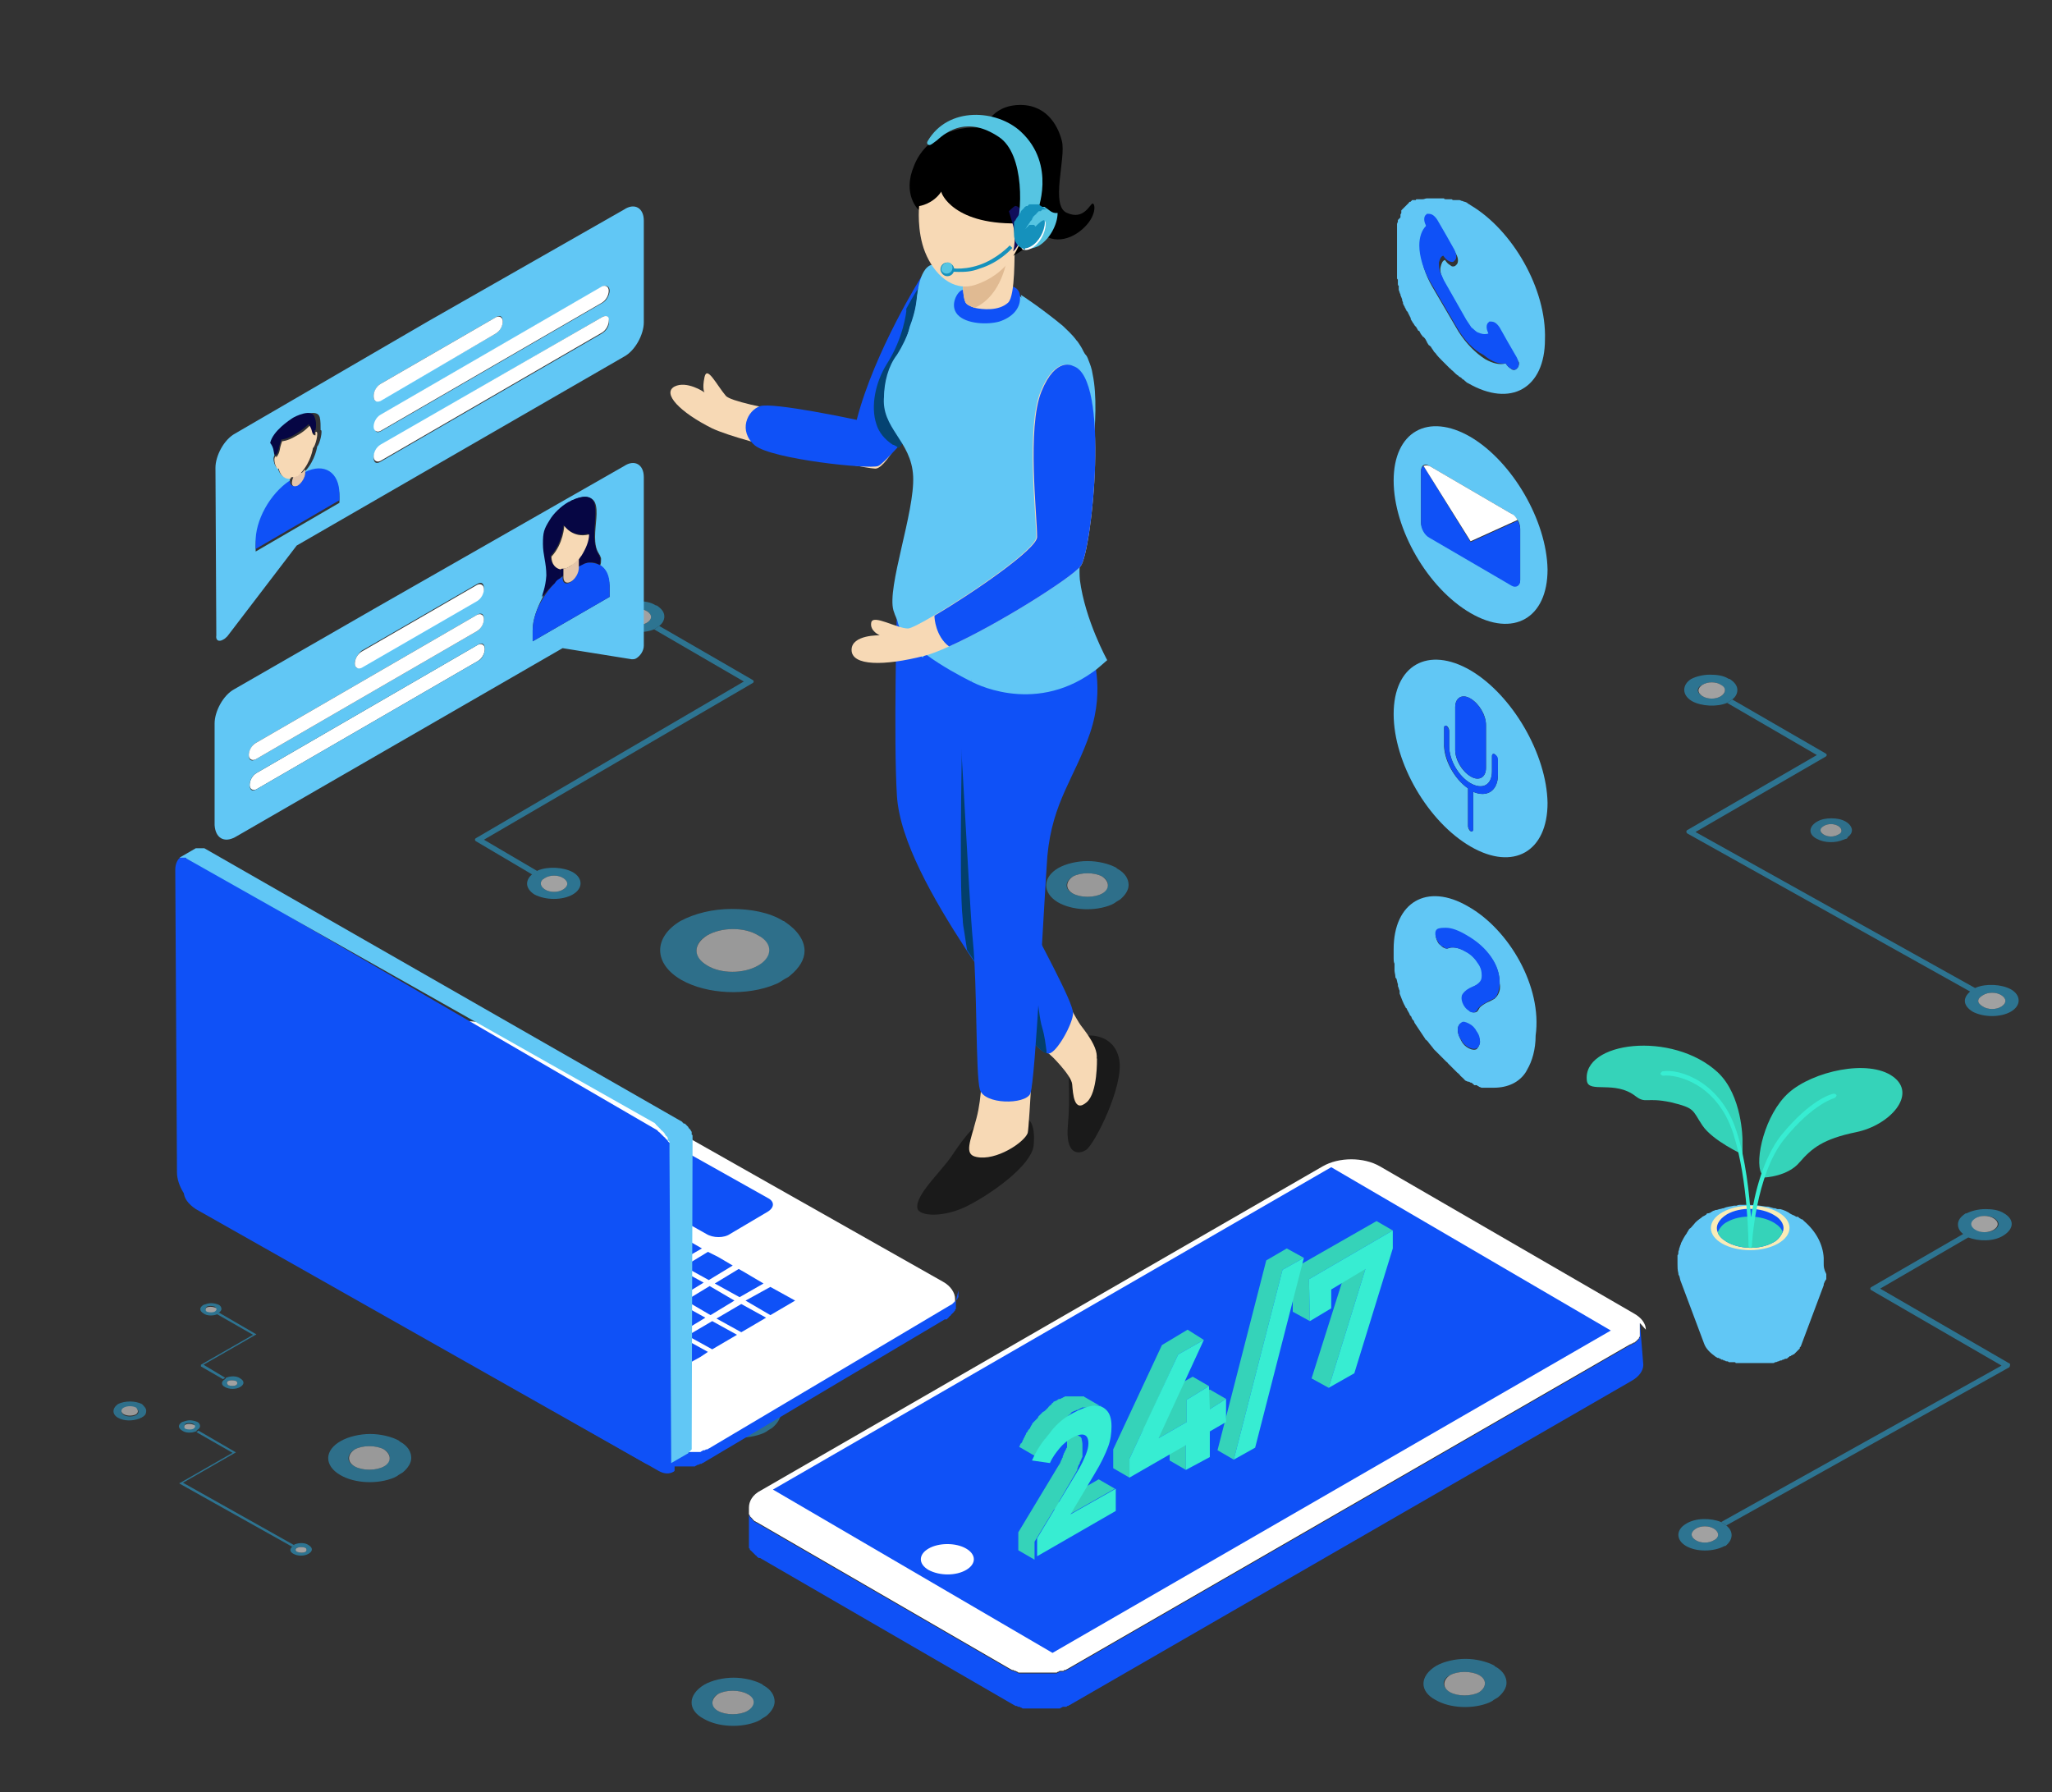 <?xml version="1.0" encoding="UTF-8"?> <!-- Generator: Adobe Illustrator 25.4.1, SVG Export Plug-In . SVG Version: 6.00 Build 0) --> <svg xmlns="http://www.w3.org/2000/svg" xmlns:xlink="http://www.w3.org/1999/xlink" version="1.1" id="Ebene_1" x="0px" y="0px" viewBox="0 0 240 209.6" style="enable-background:new 0 0 240 209.6;" xml:space="preserve"><rect x="0" y="0" width="240" height="209.6" fill="#333333" stroke="none"/> <style type="text/css"> .st0{opacity:0.54;} .st1{fill:#29ABE2;} .st2{fill:#FFFFFF;} .st3{opacity:0.5;} .st4{fill:#F7D9B5;} .st5{fill:#0F51F7;} .st6{fill:#1A1A1A;} .st7{fill:#033F6B;} .st8{fill:#044372;} .st9{fill:#61C7F5;} .st10{fill:#CCCCCC;} .st11{fill:#E0BA92;} .st12{fill:#100E5B;} .st13{fill:#56C5E2;} .st14{fill:#1591BC;} .st15{fill:#E5C6AA;} .st16{fill:#060644;} .st17{enable-background:new ;} .st18{fill:#35D3B9;} .st19{fill:#37EDD2;} .st20{fill:none;} .st21{fill:#F9ECB7;} </style> <g class="st0"> <path class="st1" d="M23.5,159.8l2.6,1.5c0,0,0.1-0.1,0.1-0.1c0,0,0.1,0,0.1-0.1l-2.5-1.5l6.1-3.5c0.1,0,0.1-0.1,0-0.1l-4.3-2.5 c0,0-0.1,0.1-0.1,0.1c0,0-0.1,0-0.1,0.1l4.2,2.4l-6.1,3.5C23.5,159.7,23.5,159.7,23.5,159.8z"></path> <path class="st1" d="M23.8,153.6c0.4,0.3,1.1,0.3,1.6,0.1c0,0,0.1,0,0.1-0.1c0,0,0.1-0.1,0.1-0.1c0.2-0.1,0.3-0.3,0.3-0.4 c0-0.2-0.1-0.4-0.3-0.5c0,0,0,0,0,0c-0.2-0.1-0.6-0.2-0.9-0.2c-0.3,0-0.6,0.1-0.9,0.2C23.3,152.9,23.3,153.3,23.8,153.6z M24.2,152.8c0.2-0.1,0.6-0.1,0.9,0c0.2,0.1,0.2,0.4,0,0.5c-0.2,0.1-0.6,0.1-0.9,0C24,153.2,24,153,24.2,152.8z"></path> <path class="st2" d="M25.1,153.4c-0.2,0.1-0.6,0.1-0.9,0c-0.2-0.1-0.2-0.4,0-0.5c0.2-0.1,0.6-0.1,0.9,0 C25.4,153,25.4,153.2,25.1,153.4z"></path> <path class="st1" d="M26.3,162.2C26.3,162.2,26.3,162.2,26.3,162.2C26.3,162.2,26.3,162.2,26.3,162.2c0.5,0.3,1.3,0.3,1.8,0h0 c0,0,0,0,0,0c0.5-0.3,0.5-0.7,0-1c-0.4-0.3-1.1-0.3-1.6-0.1c0,0-0.1,0-0.1,0.1c0,0-0.1,0.1-0.1,0.1C25.8,161.6,25.9,162,26.3,162.2 z M26.7,161.5c0.2-0.1,0.6-0.1,0.9,0c0.2,0.1,0.2,0.4,0,0.5c-0.2,0.1-0.6,0.1-0.9,0C26.5,161.8,26.5,161.6,26.7,161.5z"></path> <path class="st2" d="M26.7,161.5c0.2-0.1,0.6-0.1,0.9,0c0.2,0.1,0.2,0.4,0,0.5c-0.2,0.1-0.6,0.1-0.9,0 C26.5,161.8,26.5,161.6,26.7,161.5z"></path> </g> <g class="st0"> <path class="st1" d="M55.7,98.4l6.6,3.9c0.1-0.1,0.2-0.1,0.3-0.2c0.1-0.1,0.2-0.1,0.3-0.2l-6.3-3.7L88,79.9c0.2-0.1,0.2-0.3,0-0.4 l-10.9-6.3c-0.1,0.1-0.2,0.1-0.3,0.2c-0.1,0.1-0.2,0.1-0.3,0.2L87,79.7L55.7,98C55.5,98.1,55.5,98.3,55.7,98.4z"></path> <path class="st1" d="M72.4,73.4c1.1,0.6,2.9,0.7,4.1,0.2c0.1-0.1,0.2-0.1,0.3-0.2c0.1-0.1,0.2-0.1,0.3-0.2c0.4-0.3,0.6-0.7,0.6-1.1 c0-0.5-0.3-0.9-0.9-1.3c0,0,0,0-0.1,0c-0.6-0.4-1.4-0.5-2.2-0.5c-0.8,0-1.6,0.2-2.2,0.5C71.2,71.6,71.1,72.7,72.4,73.4z M73.5,71.5 c0.6-0.4,1.6-0.4,2.2,0c0.6,0.4,0.6,0.9,0,1.3c-0.6,0.4-1.6,0.4-2.2,0C72.9,72.4,72.9,71.9,73.5,71.5z"></path> <path class="st2" d="M75.7,72.8c-0.6,0.4-1.6,0.4-2.2,0c-0.6-0.4-0.6-0.9,0-1.3c0.6-0.4,1.6-0.4,2.2,0 C76.3,71.9,76.3,72.4,75.7,72.8z"></path> <path class="st1" d="M62.5,104.6C62.5,104.6,62.6,104.6,62.5,104.6C62.6,104.6,62.6,104.6,62.5,104.6c1.3,0.7,3.3,0.7,4.5,0h0 c0,0,0,0,0,0c1.2-0.7,1.2-1.9,0-2.6c-1.1-0.6-2.9-0.7-4.1-0.2c-0.1,0.1-0.2,0.1-0.3,0.2c-0.1,0.1-0.2,0.1-0.3,0.2 C61.4,102.9,61.4,103.9,62.5,104.6z M63.7,102.7c0.6-0.4,1.6-0.4,2.2,0c0.6,0.4,0.6,0.9,0,1.3c-0.6,0.4-1.6,0.4-2.2,0 C63.1,103.6,63.1,103,63.7,102.7z"></path> <path class="st2" d="M63.7,102.7c0.6-0.4,1.6-0.4,2.2,0c0.6,0.4,0.6,0.9,0,1.3c-0.6,0.4-1.6,0.4-2.2,0 C63.1,103.6,63.1,103,63.7,102.7z"></path> </g> <g class="st0"> <path class="st1" d="M21,173.5l13.2,7.4c0,0,0.1-0.1,0.1-0.1c0,0,0.1,0,0.1-0.1l-13-7.3l6.1-3.5c0.1,0,0.1-0.1,0-0.1l-4.3-2.5 c0,0-0.1,0.1-0.1,0.1c0,0-0.1,0-0.1,0.1l4.2,2.4l-6.1,3.5C21,173.4,21,173.4,21,173.5z"></path> <path class="st1" d="M21.3,167.3c0.4,0.3,1.1,0.3,1.6,0.1c0,0,0.1,0,0.1-0.1c0,0,0.1-0.1,0.1-0.1c0.2-0.1,0.3-0.3,0.3-0.4 c0-0.2-0.1-0.4-0.3-0.5c0,0,0,0,0,0c-0.2-0.1-0.6-0.2-0.9-0.2c-0.3,0-0.6,0.1-0.9,0.2C20.8,166.6,20.8,167,21.3,167.3z M21.7,166.5 c0.2-0.1,0.6-0.1,0.9,0c0.2,0.1,0.2,0.4,0,0.5c-0.2,0.1-0.6,0.1-0.9,0C21.5,166.9,21.5,166.7,21.7,166.5z"></path> <path class="st2" d="M22.6,167.1c-0.2,0.1-0.6,0.1-0.9,0c-0.2-0.1-0.2-0.4,0-0.5c0.2-0.1,0.6-0.1,0.9,0 C22.9,166.7,22.9,166.9,22.6,167.1z"></path> <path class="st1" d="M34.3,181.7C34.3,181.8,34.3,181.8,34.3,181.7C34.3,181.8,34.3,181.8,34.3,181.7c0.5,0.3,1.3,0.3,1.8,0h0 c0,0,0,0,0,0c0.5-0.3,0.5-0.7,0-1c-0.4-0.3-1.1-0.3-1.6-0.1c0,0-0.1,0-0.1,0.1c0,0-0.1,0.1-0.1,0.1 C33.8,181.1,33.9,181.5,34.3,181.7z M34.8,181c0.2-0.1,0.6-0.1,0.9,0c0.2,0.1,0.2,0.4,0,0.5c-0.2,0.1-0.6,0.1-0.9,0 C34.5,181.4,34.5,181.1,34.8,181z"></path> <path class="st2" d="M34.8,181c0.2-0.1,0.6-0.1,0.9,0c0.2,0.1,0.2,0.4,0,0.5c-0.2,0.1-0.6,0.1-0.9,0 C34.5,181.4,34.5,181.1,34.8,181z"></path> </g> <g class="st0"> <path class="st1" d="M197.4,97.5l33.1,18.5c0.1-0.1,0.2-0.1,0.3-0.2c0.1-0.1,0.2-0.1,0.3-0.2l-32.8-18.3l15.2-8.8 c0.2-0.1,0.2-0.3,0-0.4l-10.9-6.3c-0.1,0.1-0.2,0.1-0.3,0.2c-0.1,0.1-0.2,0.1-0.3,0.2l10.5,6.1l-15.2,8.8 C197.2,97.2,197.2,97.4,197.4,97.5z"></path> <path class="st1" d="M197.9,82c1.1,0.6,2.9,0.7,4.1,0.2c0.1-0.1,0.2-0.1,0.3-0.2c0.1-0.1,0.2-0.1,0.3-0.2c0.4-0.3,0.6-0.7,0.6-1.1 c0-0.5-0.3-0.9-0.9-1.3c0,0,0,0-0.1,0c-0.6-0.4-1.4-0.5-2.2-0.5c-0.8,0-1.6,0.2-2.2,0.5C196.7,80.1,196.7,81.3,197.9,82z M199.1,80.1c0.6-0.4,1.6-0.4,2.2,0c0.6,0.4,0.6,0.9,0,1.3c-0.6,0.4-1.6,0.4-2.2,0C198.4,81,198.4,80.4,199.1,80.1z"></path> <path class="st2" d="M201.3,81.4c-0.6,0.4-1.6,0.4-2.2,0c-0.6-0.4-0.6-0.9,0-1.3c0.6-0.4,1.6-0.4,2.2,0 C201.9,80.4,201.9,81,201.3,81.4z"></path> <path class="st1" d="M230.7,118.3C230.7,118.3,230.7,118.3,230.7,118.3C230.7,118.3,230.7,118.3,230.7,118.3c1.3,0.7,3.3,0.7,4.5,0 h0c0,0,0,0,0,0c1.2-0.7,1.2-1.9,0-2.6c-1.1-0.6-2.9-0.7-4.1-0.2c-0.1,0.1-0.2,0.1-0.3,0.2c-0.1,0.1-0.2,0.1-0.3,0.2 C229.5,116.7,229.6,117.6,230.7,118.3z M231.9,116.4c0.6-0.4,1.6-0.4,2.2,0c0.6,0.4,0.6,0.9,0,1.3c-0.6,0.4-1.6,0.4-2.2,0 C231.2,117.3,231.2,116.8,231.9,116.4z"></path> <path class="st2" d="M231.9,116.4c0.6-0.4,1.6-0.4,2.2,0c0.6,0.4,0.6,0.9,0,1.3c-0.6,0.4-1.6,0.4-2.2,0 C231.2,117.3,231.2,116.8,231.9,116.4z"></path> </g> <g class="st0"> <path class="st1" d="M235,159.9l-33.1,18.5c-0.1-0.1-0.2-0.1-0.3-0.2c-0.1-0.1-0.2-0.1-0.3-0.2l32.8-18.3l-15.2-8.8 c-0.2-0.1-0.2-0.3,0-0.4l10.9-6.3c0.1,0.1,0.2,0.1,0.3,0.2c0.1,0.1,0.2,0.1,0.3,0.2l-10.5,6.1l15.2,8.8 C235.1,159.6,235.1,159.8,235,159.9z"></path> <path class="st1" d="M234.4,141.9c-0.6-0.4-1.4-0.5-2.2-0.5c-0.8,0-1.6,0.2-2.2,0.5c0,0,0,0-0.1,0c-0.6,0.4-0.9,0.8-0.9,1.3 c0,0.4,0.2,0.8,0.6,1.1c0.1,0.1,0.2,0.1,0.3,0.2c0.1,0.1,0.2,0.1,0.3,0.2c1.2,0.5,3,0.5,4.1-0.2 C235.6,143.7,235.6,142.6,234.4,141.9z M233.3,143.8c-0.6,0.4-1.6,0.4-2.2,0c-0.6-0.4-0.6-0.9,0-1.3c0.6-0.4,1.6-0.4,2.2,0 C233.9,142.9,233.9,143.4,233.3,143.8z"></path> <path class="st2" d="M231,143.8c0.6,0.4,1.6,0.4,2.2,0c0.6-0.4,0.6-0.9,0-1.3c-0.6-0.4-1.6-0.4-2.2,0 C230.4,142.9,230.4,143.4,231,143.8z"></path> <path class="st1" d="M201.9,178.4c-0.1-0.1-0.2-0.1-0.3-0.2c-0.1-0.1-0.2-0.1-0.3-0.2c-1.2-0.5-3-0.5-4.1,0.2 c-1.2,0.7-1.2,1.9,0,2.6c0,0,0,0,0,0h0c1.2,0.7,3.2,0.7,4.5,0c0,0,0,0,0,0c0,0,0,0,0.1,0C202.7,180.1,202.8,179.1,201.9,178.4z M200.5,180.1c-0.6,0.4-1.6,0.4-2.2,0c-0.6-0.4-0.6-0.9,0-1.3c0.6-0.4,1.6-0.4,2.2,0C201.1,179.2,201.1,179.8,200.5,180.1z"></path> <path class="st2" d="M200.5,178.8c-0.6-0.4-1.6-0.4-2.2,0c-0.6,0.4-0.6,0.9,0,1.3c0.6,0.4,1.6,0.4,2.2,0 C201.1,179.8,201.1,179.2,200.5,178.8z"></path> </g> <g class="st3"> <path class="st1" d="M13.8,165.8c0.7,0.4,1.7,0.4,2.5,0.1c0.1,0,0.1-0.1,0.2-0.1c0.1,0,0.1-0.1,0.2-0.1c0.3-0.2,0.4-0.4,0.4-0.7 c0-0.3-0.2-0.5-0.5-0.8c0,0,0,0,0,0c-0.4-0.2-0.9-0.3-1.4-0.3c-0.5,0-1,0.1-1.4,0.3C13.1,164.7,13.1,165.4,13.8,165.8z M14.5,164.7 c0.4-0.2,1-0.2,1.4,0c0.4,0.2,0.4,0.6,0,0.8c-0.4,0.2-1,0.2-1.4,0C14.1,165.2,14.1,164.9,14.5,164.7z"></path> <path class="st2" d="M15.9,165.4c-0.4,0.2-1,0.2-1.4,0c-0.4-0.2-0.4-0.6,0-0.8c0.4-0.2,1-0.2,1.4,0 C16.2,164.9,16.2,165.2,15.9,165.4z"></path> </g> <g class="st3"> <path class="st1" d="M83,167.3c1.7,1,4.4,1.1,6.3,0.3c0.2-0.1,0.4-0.2,0.5-0.3c0.2-0.1,0.3-0.2,0.5-0.3c0.6-0.5,1-1.1,1-1.7 c0-0.7-0.4-1.4-1.3-1.9c0,0-0.1,0-0.1-0.1c-0.9-0.5-2.2-0.8-3.4-0.8c-1.2,0-2.5,0.3-3.4,0.8C81.1,164.5,81.1,166.3,83,167.3z M84.7,164.4c0.9-0.5,2.5-0.5,3.4,0c0.9,0.5,0.9,1.4,0,2c-0.9,0.5-2.5,0.5-3.4,0C83.7,165.8,83.7,164.9,84.7,164.4z"></path> <path class="st2" d="M88.1,166.4c-0.9,0.5-2.5,0.5-3.4,0c-0.9-0.5-0.9-1.4,0-2c0.9-0.5,2.5-0.5,3.4,0C89,164.9,89,165.8,88.1,166.4 z"></path> </g> <g class="st3"> <path class="st1" d="M123.7,105.5c1.7,1,4.4,1.1,6.3,0.3c0.2-0.1,0.4-0.2,0.5-0.3c0.2-0.1,0.3-0.2,0.5-0.3c0.6-0.5,1-1.1,1-1.7 c0-0.7-0.4-1.4-1.3-1.9c0,0-0.1,0-0.1-0.1c-0.9-0.5-2.2-0.8-3.4-0.8c-1.2,0-2.5,0.3-3.4,0.8C121.9,102.6,121.9,104.4,123.7,105.5z M125.5,102.5c0.9-0.5,2.5-0.5,3.4,0c0.9,0.5,0.9,1.4,0,2c-0.9,0.5-2.5,0.5-3.4,0C124.5,104,124.5,103.1,125.5,102.5z"></path> <path class="st2" d="M128.9,104.5c-0.9,0.5-2.5,0.5-3.4,0c-0.9-0.5-0.9-1.4,0-2c0.9-0.5,2.5-0.5,3.4,0 C129.8,103.1,129.8,104,128.9,104.5z"></path> </g> <g class="st3"> <path class="st1" d="M79.7,114.6c3,1.7,7.7,1.9,11,0.5c0.3-0.1,0.6-0.3,0.9-0.5c0.3-0.2,0.6-0.3,0.8-0.5c1.1-0.9,1.7-1.9,1.7-2.9 c0-1.2-0.8-2.4-2.3-3.4c0,0-0.1-0.1-0.2-0.1c-1.6-1-3.8-1.4-6-1.4c-2.2,0-4.3,0.5-6,1.4C76.4,109.6,76.4,112.7,79.7,114.6z M82.7,109.4c1.7-1,4.4-1,6,0c1.7,1,1.6,2.5,0,3.5c-1.7,1-4.4,1-6,0C81,111.9,81.1,110.3,82.7,109.4z"></path> <path class="st2" d="M88.7,112.9c-1.7,1-4.4,1-6,0c-1.7-1-1.6-2.5,0-3.5c1.7-1,4.4-1,6,0C90.4,110.3,90.4,111.9,88.7,112.9z"></path> </g> <g class="st3"> <path class="st1" d="M82.3,201c1.7,1,4.4,1.1,6.3,0.3c0.2-0.1,0.4-0.2,0.5-0.3c0.2-0.1,0.3-0.2,0.5-0.3c0.6-0.5,1-1.1,1-1.7 c0-0.7-0.4-1.4-1.3-1.9c0,0-0.1,0-0.1-0.1c-0.9-0.5-2.2-0.8-3.4-0.8c-1.2,0-2.5,0.3-3.4,0.8C80.4,198.2,80.4,200,82.3,201z M84,198.1c0.9-0.5,2.5-0.5,3.4,0c0.9,0.5,0.9,1.4,0,2c-0.9,0.5-2.5,0.5-3.4,0C83.1,199.5,83.1,198.6,84,198.1z"></path> <path class="st2" d="M87.4,200.1c-0.9,0.5-2.5,0.5-3.4,0c-0.9-0.5-0.9-1.4,0-2c0.9-0.5,2.5-0.5,3.4,0 C88.4,198.6,88.4,199.5,87.4,200.1z"></path> </g> <g class="st3"> <path class="st1" d="M212.5,98.1c0.9,0.5,2.2,0.5,3.1,0.1c0.1,0,0.2-0.1,0.3-0.1c0.1,0,0.2-0.1,0.2-0.2c0.3-0.2,0.5-0.5,0.5-0.8 c0-0.3-0.2-0.7-0.7-1c0,0,0,0,0,0c-0.5-0.3-1.1-0.4-1.7-0.4s-1.2,0.1-1.7,0.4C211.5,96.7,211.5,97.6,212.5,98.1z M213.3,96.6 c0.5-0.3,1.2-0.3,1.7,0c0.5,0.3,0.5,0.7,0,1c-0.5,0.3-1.2,0.3-1.7,0C212.8,97.4,212.9,96.9,213.3,96.6z"></path> <path class="st2" d="M215,97.6c-0.5,0.3-1.2,0.3-1.7,0c-0.5-0.3-0.5-0.7,0-1c0.5-0.3,1.2-0.3,1.7,0C215.5,96.9,215.5,97.4,215,97.6 z"></path> </g> <g class="st3"> <path class="st1" d="M39.8,172.5c1.7,1,4.4,1.1,6.3,0.3c0.2-0.1,0.4-0.2,0.5-0.3c0.2-0.1,0.3-0.2,0.5-0.3c0.6-0.5,1-1.1,1-1.7 c0-0.7-0.4-1.4-1.3-1.9c0,0-0.1,0-0.1-0.1c-0.9-0.5-2.2-0.8-3.4-0.8c-1.2,0-2.5,0.3-3.4,0.8C37.9,169.6,37.9,171.4,39.8,172.5z M41.5,169.5c0.9-0.5,2.5-0.5,3.4,0c0.9,0.5,0.9,1.4,0,2c-0.9,0.5-2.5,0.5-3.4,0C40.5,171,40.5,170.1,41.5,169.5z"></path> <path class="st2" d="M44.9,171.5c-0.9,0.5-2.5,0.5-3.4,0c-0.9-0.5-0.9-1.4,0-2c0.9-0.5,2.5-0.5,3.4,0 C45.8,170.1,45.8,171,44.9,171.5z"></path> </g> <g class="st3"> <path class="st1" d="M167.9,198.8c1.7,1,4.4,1.1,6.3,0.3c0.2-0.1,0.4-0.2,0.5-0.3c0.2-0.1,0.3-0.2,0.5-0.3c0.6-0.5,1-1.1,1-1.7 c0-0.7-0.4-1.4-1.3-1.9c0,0-0.1,0-0.1-0.1c-0.9-0.5-2.2-0.8-3.4-0.8c-1.2,0-2.5,0.3-3.4,0.8C166,196,166,197.8,167.9,198.8z M169.6,195.9c0.9-0.5,2.5-0.5,3.4,0c0.9,0.5,0.9,1.4,0,2c-0.9,0.5-2.5,0.5-3.4,0C168.6,197.3,168.6,196.4,169.6,195.9z"></path> <path class="st2" d="M173,197.9c-0.9,0.5-2.5,0.5-3.4,0c-0.9-0.5-0.9-1.4,0-2c0.9-0.5,2.5-0.5,3.4,0 C173.9,196.4,173.9,197.3,173,197.9z"></path> </g> <g> <path class="st4" d="M110.8,40.2c-1.4,3.2-4,8.7-6,12c-1,1.6-1.9,2.7-2.5,2.6c-1.7-0.1-15.1-2.9-19-4.7c-3.8-1.9-5.9-4.1-4.4-4.9 c1.4-0.7,3.4,0.6,3.5,0.7c0,0-0.3-0.4,0-1.8c0.3-1.4,1.4,0.9,2.5,2.2c1.1,1.2,15.4,3.2,15.4,3.2c0.8-4,4-10.2,5.9-13.6 c0.8-1.5,1.4-2.4,1.4-2.4S112.9,35.3,110.8,40.2z"></path> <path class="st5" d="M113,39.5c0,0-1.5,4.3-1.4,4.6c0.1,0.2-3.1,4.2-5.7,7.2c-0.3,0.3-0.6,0.7-0.9,1c-1.1,1.2-2,2.1-2.3,2.2 c-1.1,0.4-12.4-0.8-14.4-2.4c-2-1.7-0.9-4.1,0.6-4.6c1.5-0.5,11.3,1.6,11.3,1.6c2.1-8.1,7.6-16.8,7.6-16.8l2,1.3 c0,0,1.9,1.3,2.6,1.8C113.1,35.8,113,39.5,113,39.5z"></path> <g> <path class="st6" d="M127.2,121.1c0,0,3.1-0.3,3.7,2.8c0.6,3-2.9,10-3.9,10.6c-1,0.6-2.4,0.4-2.1-2.9c0.3-3.3,0-6,0.1-7.6 S125.7,121.2,127.2,121.1z"></path> <path class="st4" d="M127.1,125.6c-0.6,0.5-2.8-0.9-5.5-3.3c-0.4-0.3-13.2-18.1-13.8-22.9c-1.1-7.8-1.5-16.6-1.5-16.6 c2.2-4.3,12.7-1.8,11.7,3.1c-1,4.9-2.1,15.2-0.5,18.7c0.2,0.5,1.5,2.6,2.9,5c0.6,1,1.2,2,1.8,3c2,3.4,3.8,6.8,4.2,7.3 C128.5,122.6,129,124.1,127.1,125.6z"></path> <path class="st4" d="M128.3,123.8c0,0,0.1,4-1.2,5.1c-1.5,1.3-1.6-1-1.7-2.1c-0.1-1.1-2.6-3.5-2.6-3.5l2.1-0.3L128.3,123.8z"></path> <path class="st5" d="M125.5,118.5L125.5,118.5c0,1.2-1.9,4.6-2.8,4.7c-0.1,0-0.2,0-0.4-0.1c-0.8-0.3-2.2-1.8-4.3-4.8 c-0.4-0.5-0.8-1.1-1.3-1.8c-0.4-0.6-0.8-1.2-1.2-1.8c-0.8-1.2-1.7-2.4-2.6-3.8c-3.7-5.7-7.7-12.6-8-17.9c-0.4-6.5,0-21.8,0-21.8 c0.1-3,3.6-3.2,4.7-3.2c1.1,0,2.6-0.2,4.1,0.9c1.5,1.1,4.7,2.4,5.6,5.9c0.9,3.5-0.1,3.6-1.1,9.1c-0.2,1.2-0.4,2.9-0.4,4.7 c-0.1,5.1,0.5,11.8,1.2,15.5c0.2,1,0.4,1.7,0.7,2.2C121.3,109.6,125.6,117.3,125.5,118.5z"></path> <path class="st7" d="M122.4,123.2c-0.8-0.3-2.2-1.8-4.3-4.8c0-0.3,0.1-0.6,0.1-0.9c0.1-0.5,0.2-1,0.2-1.3c0-0.1,0.1-0.2,0.1-0.3 c0.1-0.3,0.4-0.9,0.6-1.2c0,0,0-0.1,0.1-0.1c0.2-0.3,1.7-3.6,1.7-3.6s0.4,7.4,1,9.2c0.3,1,0.4,2,0.5,2.7 C122.4,123,122.4,123.1,122.4,123.2z"></path> <path class="st7" d="M119.5,113.9c0,0-0.6,1.8-0.9,2.3c-0.1,0.1-0.5,0.3-1,0.4c-0.2,0-0.5,0.1-0.7,0.1c-0.4-0.6-0.8-1.2-1.2-1.8 c-0.8-1.2-1.7-2.4-2.6-3.8c-0.1-0.7-0.2-1.3-0.3-2v0c-0.1-0.6-0.2-1.1-0.2-1.6c-0.5-4.1,0-24.8,0-24.8s2.2,0.9,2.7,1.3 c0.5,0.4,1.7,2.4,1.7,2.4l0.7,1.6l0.4,0.9c-0.1,5.1,0.5,11.8,1.2,15.5l0.1,3.4L119.5,113.9z"></path> </g> <g> <path class="st6" d="M120.4,131c0,0.1,0.7,0.5,0.5,2.9c-0.2,2.4-5.1,5.8-7.7,7.1c-2.7,1.4-5.7,1.3-5.9,0.3c-0.3-1.5,2.7-4.2,4-6.1 c1.6-2.4,3-4.2,4.8-4.6C118.3,130.1,120.4,131,120.4,131z"></path> <path class="st4" d="M121.5,101.1c-0.5,5.4,0.8,6.1,0,13.3c-0.5,4.3-1.1,17.4-1.3,18.1c-0.4,1.1-3.7,3.3-6,2.8 c-1.5-0.3-0.7-1.8,0-4.5c0.7-2.6,0.6-5.7,0.7-5.8c-0.8-7.1-0.6-20.4-1.1-25.4c-0.7-7-0.9-18.7-0.9-18.7c0.8-3,13.5-6.4,13.3,2.6 C126,88.1,122,95.7,121.5,101.1z"></path> <path class="st5" d="M127.7,76.3c0,0,1.6,4.1-0.2,9.4c-1.8,5.3-4.4,8-5,14.4c-0.4,5.3-1.4,26.5-2,27.8c-0.6,1.3-5.4,1.3-5.9-0.5 c-0.5-1.8-0.3-12.2-0.8-17.2c-0.5-5-1.4-26.2-1.9-29.3c-0.5-3.1-1.4-6.7,0.8-7.2c2.3-0.5,5.5-0.7,5.5-0.7s4.4,0.4,5,0.7 C123.9,74,127.3,73.4,127.7,76.3z"></path> </g> <path class="st8" d="M110.8,40.2c-1.3,2.9-3,7.8-4.8,11.2c-0.3,0.3-0.6,0.7-0.9,1c-0.2-0.2-0.6-0.4-0.7-0.4 c-0.9-0.6-1.6-1.4-1.9-2.4c0,0,0,0,0,0c-0.7-2.1-0.1-4.9,1.2-7c2-3.1,2.3-6.2,2.3-6.2c0-0.1,0-0.2,0-0.3c0.8-1.5,1.4-2.4,1.4-2.4 S112.9,35.3,110.8,40.2z"></path> <path class="st9" d="M103.4,46.4c0,0.7,0.1,1.3,0.3,1.9c0,0,0,0,0,0c0.3,1,0.9,1.8,1.9,2.4c0.7,0.4,1.1,1,1.5,1.8 c0.1,0.1,0.1,0.3,0.2,0.4c0.7,2,0.6,4.9,0.3,7.6c-0.1,0.7-0.1,1.3-0.2,2c0,0.4-0.1,0.7-0.1,1.1c-0.5,4.4-0.7,6.3,1,7.8 c0.1,0.1,0.2,0.2,0.4,0.3c0.2,0.2,0.5,0.3,0.7,0.5c1,0.7,2.5,1.7,4,2.6c2.5,1.4,5.3,2.5,7.5,2.3c1.6-0.1,2.9-0.6,3.9-1.2 c1.5-0.8,2.3-1.8,2.3-1.8s-1.9-6-2.1-7.5c-0.1-0.4,0-1.8,0.1-3.6c0.2-3,0.6-7.3,1.1-10.7c0.1-0.6,0.2-1.2,0.3-1.7 c0-0.2,0.1-0.5,0.1-0.7c0-0.2,0.1-0.4,0.1-0.6c0-0.1,0.1-0.2,0.1-0.4c0-0.2,0.1-0.4,0.1-0.5c0-0.1,0-0.2,0.1-0.3 c0.2-0.6,0.3-1.2,0.4-1.7c0-0.1,0-0.1,0-0.2c0,0,0,0,0-0.1c0.1-0.5,0.1-1,0.1-1.5c0-0.1,0-0.2,0-0.2c0,0,0,0,0,0c0,0,0,0,0,0 c0-0.1,0-0.2,0-0.3c0-0.1,0-0.1,0-0.2c0,0,0-0.1,0-0.1c0-0.1,0-0.1,0-0.2c0-0.1,0-0.1,0-0.2c0-0.2-0.1-0.4-0.1-0.5 c0-0.2-0.1-0.4-0.2-0.6c-0.1-0.3-0.2-0.5-0.4-0.7c-0.2-0.5-0.4-0.8-0.5-0.9c-0.7-1-1.4-1.8-2.2-2.4c-1-0.6-2.2-2.1-4.1-3.1 l-0.9-0.7c0,0-0.3-0.3-0.3-0.3c-2.6-1.3-4.9-1.2-6.9-2.1c-0.9-0.4-1.7-0.7-2.1-0.9c-2.2-0.7-2.5,3.3-2.6,4.1c0,0-0.1,1.3-0.8,3.1v0 c-0.3,0.9-0.8,2-1.5,3.1C103.9,42.8,103.4,44.7,103.4,46.4z"></path> <path class="st9" d="M104.5,71.4c0.8,2.6,3.4,5.5,3.4,5.5c0.6-0.6,1.1-2.3,1.4-4.6c0.7-4.7,0.8-11.9,0.3-16.5 c-0.8-6.8-0.9-9.8,0-15.6c0.9-5.8,3.1-7.3,3.1-7.3l-0.8-1c-0.9-0.4-1.7-0.7-2.1-0.9c-2.2-0.7-2.5,3.3-2.6,4.1c0,0-0.1,1.3-0.8,3.1 v0c-0.7,3.2-2.6,4.3-3,8.1c0,0,0,0,0,0c-0.4,3.8,3.2,5.2,3.4,9.4C107,59.9,103.7,68.7,104.5,71.4z"></path> <path class="st10" d="M126.3,52.2c-0.8,5.5-1.4,13.2-1.3,14.4c0.2,1.5,2.1,7.5,2.1,7.5s-0.8,1-2.3,1.8c-1-1.9-2.3-4.8-2.3-7.4 c0-4.2,0.8-8.9,1.4-13.7c0.5-4.8,0.7-7.4,0.7-7.4l2.9-1.1c-0.1,0.6-0.2,1.2-0.4,1.7c0,0.1,0,0.2-0.1,0.3c0,0.2-0.1,0.3-0.1,0.5 c0,0.1-0.1,0.2-0.1,0.4c0,0.2-0.1,0.4-0.1,0.6c0,0.2-0.1,0.4-0.1,0.7C126.5,51.1,126.4,51.6,126.3,52.2z"></path> <path class="st9" d="M112.5,55.2c0,0.6,0.1,1.6,0.2,2.8c0.1,1.1,0.1,2.4,0.2,3.7c0.2,4.2,0.4,9.4,0.5,13.1c0.1,2.9,0.2,4.9,0.2,4.9 s7.1,4,14.2-1.1c0.6-0.4,1.1-0.9,1.7-1.4c0,0-2.6-4.7-3.2-9.4c-0.1-1.1,0-2.7,0.2-4.7c0.7-5.9,2.3-14.5,1.3-19.3c0,0,0,0,0,0 c-0.1-0.7-0.3-1.2-0.5-1.7c-0.1-0.3-0.2-0.5-0.4-0.7c-0.2-0.3-0.3-0.6-0.5-0.9c-0.2-0.3-0.3-0.5-0.5-0.7c0,0,0,0,0,0 c-0.5-0.7-1.1-1.2-1.6-1.7c-2.3-1.9-4.8-3.6-4.9-3.6c0,0.1,1.6,5.6-2.1,9.8C113.4,48.6,112.2,50.8,112.5,55.2z"></path> <path class="st9" d="M113.6,79.7c0,0-7.3-3.5-8.5-6.6s5.2-4.6,5.2-4.6l3.3-0.8c0,0,1.2,0.8,1.4,1c0.2,0.2,0.4,1,0.6,1.2 C115.7,70,113.6,79.7,113.6,79.7z"></path> <path class="st9" d="M124.9,69.3c0.6,4.3,1.7,7.3,2.8,9.3c0.6-0.4,1.1-0.9,1.7-1.4c0,0-2.6-4.7-3.2-9.4c-0.1-1.1,0-2.7,0.2-4.7 c0.7-5.9,2.3-14.5,1.3-19.3c0,0,0,0,0,0c-0.1-0.7-0.3-1.2-0.5-1.7c-0.1-0.3-0.2-0.5-0.4-0.7c-0.2-0.3-0.3-0.6-0.5-0.9 c-0.2-0.3-0.3-0.5-0.5-0.7c0.1,0.2,1.4,3.9,0.3,9.5C124.9,55,123.7,60.4,124.9,69.3z"></path> <path class="st9" d="M113.9,54c-2.4-1.4-1.9-3-4.8-2.7c-2.9,0.3-5.3-2.8-5.4-3c0.3,1,0.9,1.8,1.9,2.4c0.7,0.4,1.1,1.1,1.5,1.8 c0.1,0.1,0.1,0.2,0.1,0.4c1,2.8,0.4,7.2,0,10.7c-0.5,4.4-0.7,6.3,1,7.8c-0.3-3.2,0.3-9,0.7-12.1c0.4-3.4-0.5-6.2-0.5-6.2l0,0 c0.9,0.1,1.7,0.1,2,0.2c0.7,0.2,2.6,3.4,6,3.6c3.3,0.2,5.2-3.7,5.3-3.8C119.9,55.2,116.3,55.4,113.9,54z"></path> <path class="st4" d="M126.4,66.2c-1.1,1.4-9.8,6.9-15.4,9.4c-1.1,0.5-2.1,0.9-2.9,1.1c-4.7,1.2-8.5,1.2-8.5-0.7 c0-1.8,3.3-1.7,3.3-1.7s-1.2-0.5-1-1.5c0.2-1,3,0.7,4.3,0.7c0.3,0,1.5-0.6,3-1.5c4.4-2.6,12-7.8,12-9.2c0-2.5-1.2-12.8,0.5-17 c1.7-4.2,3.7-3,3.7-3C129.9,44.1,127.7,64.5,126.4,66.2z"></path> <g> <path class="st5" d="M118.4,33.5c0,0,1,0.2,0.9,1.4c0,1.2-0.9,2.2-2.4,2.7c-1.4,0.4-3.9,0.3-4.9-0.8s0-2.8,0.6-2.9 C113.7,33.6,118.4,33.5,118.4,33.5z"></path> <g> <path class="st4" d="M117.9,35.4c-1.1,1-3,0.8-3.9,0.6c-0.6-0.2-1-0.4-1.1-0.7c-0.3-0.6-0.4-2.8-0.2-4.3c0-0.2,0-0.4,0.1-0.6 c0.2-1.6,5.1-2.7,5.9-1.1C118.6,29.3,118.8,34.6,117.9,35.4z"></path> <path class="st11" d="M117.8,30.1c0,0-0.5,4.4-3.8,5.9c-0.6-0.2-1-0.4-1.1-0.7c-0.3-0.6-0.4-2.8-0.2-4.3c0,0,0.1,0,0.1-0.1 c0.2-0.1,1.1-0.6,1.3-0.6c0.1-0.1,1.3-0.3,1.4-0.4C115.5,29.9,117.8,30.1,117.8,30.1z"></path> <path d="M114.9,15.6c0,0,0.6-3,3.9-3.3c3.4-0.3,4.9,2.2,5.4,4.2s-1.4,7.6,0.6,8.4c2,0.9,2.7-1.1,3-1.1c0.3,0,0.5,1.5-1.2,3 c-1.7,1.5-4.2,1.9-5.7-0.6s-1.8-6.5-2.7-7.4S114.9,15.6,114.9,15.6z"></path> <path d="M107.4,24.5c0,0-1.9-1.8-0.5-5.1c1.3-3.4,5.2-5.1,8.9-4.3c3.7,0.8,6.8,3.5,6.8,8.3s-4.3,6.6-4.3,6.6l-3.6-2.9 c0,0-2.3-1.2-2.6-1.2c-0.3,0-2.1-0.4-2.2-0.5c-0.2-0.1-0.9-0.4-1.2-0.5C108.4,24.9,107.4,24.5,107.4,24.5z"></path> <path class="st4" d="M119.7,26.1c-0.1,0.6,0,1.1-0.2,1.7c-0.8,2.6-2.7,4.6-5.4,5.5c-2.7,0.9-4.9-1.3-5.9-3.8 c-1-2.5-0.7-5.4-0.7-5.4s1.6-0.2,2.6-1.7C110,22.5,111.5,26.5,119.7,26.1z"></path> <path class="st4" d="M119.7,26.5c0,0,0.6-2.7,1.5-1.8c0.9,0.9-0.7,3.3-2.3,4.2c-1.6,0.9-0.6-2.2-0.6-2.2L119.7,26.5z"></path> <path class="st12" d="M118.5,26.4c0,0,0.4,1.4,0,3c0,0,1-0.8,1.2-2.9s-0.8-2.5-1-2.4c-0.2,0.1-0.7,0.6-0.7,0.6L118.5,26.4z"></path> <path class="st13" d="M121.3,24.8c0,0,2.3-5.5-1.9-9.4c-2.8-2.6-8.5-3-10.9,1.1c-0.2,0.3,0.1,0.6,0.4,0.4 c0.2-0.1,0.4-0.3,0.7-0.5c1.2-1.1,3.6-2.8,7.2-0.4c3.1,2,2.8,9.1,1.9,11.2C118.7,27.1,120.7,25.9,121.3,24.8z"></path> <g> <path class="st13" d="M122.3,24.3C122.3,24.3,122.3,24.3,122.3,24.3C122.2,24.3,122.2,24.3,122.3,24.3 C122.2,24.3,122.2,24.3,122.3,24.3c-0.1-0.1-0.1-0.1-0.1-0.1c0,0,0,0,0,0c0,0,0,0,0,0c0,0,0,0,0,0c0,0,0,0,0,0c0,0,0,0,0,0 c0,0,0,0,0,0c0,0,0,0,0,0c0,0,0,0,0,0c0,0,0,0,0,0c0,0,0,0,0,0c0,0,0,0,0,0c0,0,0,0,0,0c0,0,0,0,0,0c0,0,0,0,0,0c0,0,0,0,0,0 c0,0,0,0,0,0c0,0,0,0,0,0c0,0,0,0,0,0c0,0,0,0,0,0c0,0,0,0,0,0c0,0,0,0,0,0c0,0,0,0,0,0c0,0,0,0-0.1,0c0,0,0,0,0,0c0,0,0,0,0,0 c0,0,0,0,0,0c0,0,0,0,0,0c0,0,0,0,0,0c0,0,0,0-0.1,0c0,0,0,0,0,0c0,0,0,0,0,0c0,0,0,0-0.1,0c0,0,0,0,0,0c0,0,0,0,0,0 c0,0,0,0-0.1,0c0,0,0,0,0,0c0,0,0,0,0,0c0,0,0,0-0.1,0c0,0,0,0,0,0c0,0,0,0,0,0c0,0-0.1,0-0.1,0.1c0,0-0.1,0-0.1,0.1 c0,0,0,0,0,0c0,0,0,0-0.1,0c0,0,0,0,0,0c0,0,0,0-0.1,0c0,0,0,0,0,0c0,0,0,0-0.1,0.1c0,0,0,0,0,0c0,0-0.1,0-0.1,0.1c0,0,0,0,0,0 c0,0-0.1,0.1-0.1,0.1c0,0,0,0,0,0c0,0-0.1,0-0.1,0.1c0,0-0.1,0.1-0.1,0.1c0,0,0,0,0,0c0,0-0.1,0.1-0.1,0.1c0,0,0,0-0.1,0.1 c0,0,0,0,0,0.1c0,0,0,0-0.1,0.1c0,0,0,0,0,0.1c0,0-0.1,0.1-0.1,0.1c0,0,0,0,0,0c0,0-0.1,0.1-0.1,0.1c0,0.1-0.1,0.1-0.1,0.2 c0,0,0,0,0,0c0,0-0.1,0.1-0.1,0.1c0,0,0,0,0,0c0,0.1-0.1,0.1-0.1,0.2c0,0,0,0,0,0c0,0,0,0.1-0.1,0.1c0,0,0,0,0,0 c0,0.1-0.1,0.1-0.1,0.2c0,0,0,0.1-0.1,0.1c0,0,0,0,0,0c0,0,0,0.1,0,0.1c0,0,0,0,0,0c0,0,0,0.1,0,0.1c0,0,0,0,0,0 c0,0,0,0.1,0,0.1c0,0,0,0,0,0c0,0,0,0.1,0,0.1c0,0,0,0,0,0.1c0,0,0,0.1,0,0.1c0,0,0,0,0,0.1c0,0,0,0,0,0.1c0,0,0,0.1,0,0.1 c0,0,0,0,0,0.1c0,0,0,0.1,0,0.1c0,0,0,0,0,0.1c0,0,0,0,0,0c0,0,0,0.1,0,0.1c0,0,0,0,0,0c0,0,0,0.1,0,0.1c0,0,0,0,0,0 c0,0,0,0.1,0,0.1c0,0,0,0.1,0,0.1c0,0,0,0,0,0c0,0,0,0.1,0,0.1c0,0,0,0,0,0c0,0,0,0,0,0.1c0,0,0,0,0,0.1c0,0,0,0,0,0.1 c0,0,0,0,0,0c0,0,0,0,0,0.1c0,0,0,0,0,0c0,0,0,0,0,0.1c0,0,0,0,0,0c0,0,0,0,0,0.1c0,0,0,0,0,0c0,0,0,0,0,0.1c0,0,0,0,0,0 c0,0,0,0,0,0c0,0,0,0,0,0c0,0,0,0,0,0c0,0,0,0,0,0c0,0,0,0,0,0c0,0,0,0,0,0c0,0,0,0,0,0c0,0,0,0,0,0c0,0,0,0,0,0c0,0,0,0,0,0 c0,0,0,0,0,0c0,0,0,0,0,0c0,0,0,0,0,0c0,0,0,0,0,0c0.4,0.3,1,0.2,1.7-0.1c1.3-0.7,2.3-2.5,2.3-3.9C123,25,122.7,24.5,122.3,24.3 z"></path> <path class="st2" d="M122.3,26.2c0,1-0.7,2.3-1.6,2.8c-0.5,0.3-0.9,0.3-1.2,0.1c0,0,0,0,0,0c0,0,0,0,0,0c0,0,0,0,0,0 c0,0,0,0,0,0c0,0,0,0,0,0c0,0,0,0,0,0c0,0,0,0,0,0c0,0,0,0,0,0c0,0,0,0,0,0c0,0,0,0,0,0c0,0,0,0,0,0c0,0,0,0,0,0c0,0,0,0,0,0 c0,0,0,0,0,0c0,0,0,0,0,0c0,0,0,0,0,0c0,0,0,0,0,0c0,0,0,0,0,0c0,0,0,0,0,0c0,0,0,0,0,0c0,0,0,0,0,0c0,0,0,0,0,0c0,0,0,0,0,0 c0,0,0,0,0,0c0,0,0,0,0,0c0,0,0,0,0-0.1c0,0,0,0,0,0c0,0,0,0,0-0.1c0,0,0,0,0,0c0,0,0-0.1,0-0.1c0,0,0-0.1,0-0.1c0,0,0,0,0,0 c0,0,0,0,0-0.1c0,0,0,0,0,0c0,0,0,0,0-0.1c0,0,0,0,0,0c0,0,0,0,0,0c0,0,0,0,0-0.1c0,0,0,0,0,0c0,0,0,0,0-0.1c0,0,0,0,0-0.1 c0,0,0,0,0,0c0,0,0,0,0-0.1c0,0,0,0,0,0c0,0,0,0,0-0.1c0,0,0,0,0,0c0,0,0-0.1,0-0.1c0,0,0,0,0,0c0,0,0-0.1,0-0.1c0,0,0,0,0,0 c0,0,0,0,0-0.1c0,0,0,0,0,0c0,0,0-0.1,0-0.1c0,0,0-0.1,0.1-0.1c0,0,0,0,0,0c0,0,0-0.1,0-0.1c0,0,0,0,0,0c0,0,0-0.1,0.1-0.1 c0,0,0,0,0,0c0,0,0-0.1,0.1-0.1c0,0,0,0,0,0c0,0,0.1-0.1,0.1-0.1c0,0,0-0.1,0.1-0.1c0,0,0,0,0,0c0,0,0-0.1,0.1-0.1c0,0,0,0,0,0 c0,0,0,0,0,0c0,0,0,0,0,0c0,0,0,0,0,0c0,0,0.1-0.1,0.1-0.1c0,0,0,0,0,0c0,0,0.1-0.1,0.1-0.1c0,0,0,0,0.1-0.1c0,0,0,0,0,0 c0,0,0,0,0.1-0.1c0,0,0,0,0,0c0,0,0,0,0.1,0c0,0,0,0,0,0c0,0,0,0,0,0c0,0,0,0,0,0c0,0,0,0,0,0c0,0,0,0,0,0c0,0,0,0,0.1,0 c0,0,0,0,0,0c0,0,0.1,0,0.1,0c0,0,0.1,0,0.1,0c0,0,0,0,0,0c0,0,0,0,0,0c0,0,0,0,0.1,0c0,0,0,0,0,0c0,0,0,0,0,0c0,0,0,0,0,0 c0,0,0,0,0,0c0,0,0,0,0,0c0,0,0,0,0,0c0,0,0,0,0,0c0,0,0,0,0,0c0,0,0,0,0,0c0,0,0,0,0,0c0,0,0,0,0,0c0,0,0,0,0,0c0,0,0,0,0,0 c0,0,0,0,0,0c0,0,0,0,0,0c0,0,0,0,0,0c0,0,0,0,0,0c0,0,0,0,0,0c0,0,0,0,0,0c0,0,0,0,0,0c0,0,0,0,0,0c0,0,0,0,0,0c0,0,0,0,0,0 c0,0,0,0,0,0c0,0,0,0,0,0c0,0,0,0,0,0c0,0,0,0,0,0c0,0,0,0,0,0c0,0,0,0,0,0c0,0,0,0,0,0c0,0,0,0,0,0c0,0,0,0,0,0c0,0,0,0,0,0 c0,0,0,0,0,0c0,0,0,0,0,0c0,0,0,0,0,0c0,0,0,0,0,0c0,0,0,0,0,0c0,0,0,0,0,0c0,0,0,0,0,0c0,0,0,0,0,0c0.1,0,0.1,0.1,0.2,0.2 c0,0,0,0,0,0C122.2,25.5,122.3,25.8,122.3,26.2z"></path> <path class="st14" d="M122.2,26c0,1-0.7,2.3-1.6,2.8c-0.5,0.3-0.9,0.3-1.2,0.1c0,0,0,0,0,0c0,0,0,0,0,0c0,0,0,0,0,0c0,0,0,0,0,0 c0,0,0,0,0,0c0,0,0,0,0,0c0,0,0,0,0,0c0,0,0,0,0,0c0,0,0,0,0,0c0,0,0,0,0,0c0,0,0,0,0,0c0,0,0,0,0,0c0,0,0,0,0,0c0,0,0,0,0,0 c0,0,0,0,0,0c0,0,0,0,0,0c0,0,0,0,0,0c0,0,0,0,0,0c0,0,0,0,0,0c0,0,0,0,0,0c0,0,0,0,0,0c0,0,0,0,0-0.1c0,0,0,0,0,0 c0,0,0,0,0-0.1c0,0,0,0,0,0c0,0,0-0.1,0-0.1c0,0,0-0.1,0-0.1c0,0,0,0,0,0c0,0,0,0,0-0.1c0,0,0,0,0,0c0,0,0,0,0-0.1c0,0,0,0,0,0 c0,0,0,0,0,0c0,0,0,0,0-0.1c0,0,0,0,0,0c0,0,0,0,0-0.1c0,0,0,0,0-0.1c0,0,0,0,0,0c0,0,0,0,0-0.1c0,0,0,0,0,0c0,0,0,0,0-0.1 c0,0,0,0,0,0c0,0,0-0.1,0-0.1c0,0,0,0,0,0c0,0,0-0.1,0-0.1c0,0,0,0,0,0c0,0,0,0,0-0.1c0,0,0,0,0,0c0,0,0-0.1,0-0.1 c0,0,0-0.1,0.1-0.1c0,0,0,0,0,0c0,0,0-0.1,0-0.1c0,0,0,0,0,0c0,0,0-0.1,0.1-0.1c0,0,0,0,0,0c0,0,0-0.1,0.1-0.1c0,0,0,0,0,0 c0,0,0.1-0.1,0.1-0.1c0,0,0-0.1,0.1-0.1c0,0,0,0,0,0c0,0,0-0.1,0.1-0.1c0,0,0,0,0,0c0,0,0,0,0,0c0,0,0,0,0,0c0,0,0,0,0,0 c0,0,0.1-0.1,0.1-0.1c0,0,0,0,0,0c0,0,0.1-0.1,0.1-0.1c0,0,0,0,0.1-0.1c0,0,0,0,0,0c0,0,0,0,0.1-0.1c0,0,0,0,0,0c0,0,0,0,0.1,0 c0,0,0,0,0,0c0,0,0,0,0,0c0,0,0,0,0,0c0,0,0,0,0,0c0,0,0,0,0,0c0,0,0,0,0.1,0c0,0,0,0,0,0c0,0,0.1,0,0.1,0c0,0,0.1,0,0.1,0 c0,0,0,0,0,0c0,0,0,0,0,0c0,0,0,0,0.1,0c0,0,0,0,0,0c0,0,0,0,0,0c0,0,0,0,0,0c0,0,0,0,0,0c0,0,0,0,0,0c0,0,0,0,0,0c0,0,0,0,0,0 c0,0,0,0,0,0c0,0,0,0,0,0c0,0,0,0,0,0c0,0,0,0,0,0c0,0,0,0,0,0c0,0,0,0,0,0c0,0,0,0,0,0c0,0,0,0,0,0c0,0,0,0,0,0c0,0,0,0,0,0 c0,0,0,0,0,0c0,0,0,0,0,0c0,0,0,0,0,0c0,0,0,0,0,0c0,0,0,0,0,0c0,0,0,0,0,0c0,0,0,0,0,0c0,0,0,0,0,0c0,0,0,0,0,0c0,0,0,0,0,0 c0,0,0,0,0,0c0,0,0,0,0,0c0,0,0,0,0,0c0,0,0,0,0,0c0,0,0,0,0,0c0,0,0,0,0,0c0,0,0,0,0,0c0,0,0,0,0,0c0,0,0,0,0,0c0,0,0,0,0,0 c0,0,0,0,0,0c0,0,0,0,0,0c0,0,0,0,0,0c0,0,0,0,0,0c0.1,0,0.1,0.1,0.2,0.2c0,0,0,0,0,0C122.1,25.5,122.2,25.7,122.2,26z"></path> <g> <path class="st14" d="M112.1,31.8c-0.8,0-1.3-0.1-1.3-0.1l0.1-0.4c0,0,1.5,0.4,3.6-0.3c2.1-0.7,3.6-2.3,3.6-2.3l0.3,0.3 c-0.1,0.1-1.5,1.7-3.8,2.4C113.6,31.8,112.8,31.8,112.1,31.8z"></path> </g> <path class="st14" d="M121.6,24C121.6,24,121.6,24,121.6,24C121.6,24,121.6,24,121.6,24C121.6,23.9,121.6,23.9,121.6,24 c-0.1-0.1-0.1-0.1-0.1-0.1c0,0,0,0,0,0c0,0,0,0,0,0c0,0,0,0-0.1,0c0,0,0,0,0,0c0,0,0,0,0,0c0,0-0.1,0-0.1,0c0,0,0,0,0,0 c0,0,0,0,0,0c0,0,0,0,0,0c0,0,0,0,0,0c0,0,0,0-0.1,0c0,0,0,0,0,0c0,0,0,0,0,0c0,0,0,0-0.1,0c0,0,0,0,0,0c0,0,0,0,0,0 c0,0,0,0,0,0c0,0,0,0,0,0c0,0-0.1,0-0.1,0c0,0,0,0,0,0c0,0,0,0,0,0c0,0-0.1,0-0.1,0c0,0,0,0,0,0c0,0,0,0-0.1,0c0,0,0,0,0,0 c0,0,0,0,0,0c0,0-0.1,0-0.1,0c0,0,0,0,0,0c0,0-0.1,0-0.1,0c0,0,0,0,0,0c0,0,0,0,0,0c0,0-0.1,0-0.1,0c0,0,0,0,0,0 c0,0-0.1,0-0.1,0c0,0,0,0,0,0c0,0-0.1,0-0.1,0.1c0,0-0.1,0-0.1,0.1c0,0,0,0,0,0c0,0,0,0-0.1,0c0,0,0,0,0,0c0,0,0,0-0.1,0 c0,0,0,0,0,0c0,0,0,0-0.1,0.1c0,0,0,0,0,0c0,0-0.1,0-0.1,0.1c0,0,0,0,0,0c0,0-0.1,0.1-0.1,0.1c0,0,0,0,0,0c0,0,0,0-0.1,0.1 c0,0,0,0,0,0c0,0-0.1,0.1-0.1,0.1c0,0,0,0,0,0c0,0-0.1,0.1-0.1,0.1c0,0,0,0,0,0c0,0,0,0,0,0c0,0,0,0,0,0.1c0,0,0,0-0.1,0.1 c0,0,0,0,0,0.1c0,0,0,0,0,0c0,0-0.1,0.1-0.1,0.1c0,0,0,0,0,0c0,0,0,0.1-0.1,0.1c0,0,0,0,0,0c0,0.1-0.1,0.1-0.1,0.2c0,0,0,0,0,0 c0,0,0,0,0,0c0,0-0.1,0.1-0.1,0.1c0,0,0,0,0,0c0,0,0,0,0,0c0,0.1-0.1,0.1-0.1,0.2c0,0,0,0,0,0c0,0,0,0,0,0c0,0,0,0.1-0.1,0.1 c0,0,0,0,0,0c0,0,0,0,0,0c0,0.1-0.1,0.1-0.1,0.2c0,0,0,0,0,0c0,0,0,0.1,0,0.1c0,0,0,0,0,0c0,0,0,0,0,0.1c0,0,0,0,0,0 c0,0,0,0,0,0c0,0,0,0.1,0,0.1c0,0,0,0,0,0c0,0,0,0,0,0c0,0,0,0.1,0,0.1c0,0,0,0,0,0c0,0,0,0,0,0.1c0,0,0,0,0,0c0,0,0,0,0,0.1 c0,0,0,0.1,0,0.1c0,0,0,0,0,0.1c0,0,0,0,0,0c0,0,0,0,0,0c0,0,0,0.1,0,0.1c0,0,0,0,0,0.1c0,0,0,0.1,0,0.1c0,0,0,0,0,0 c0,0,0,0,0,0c0,0,0,0,0,0c0,0,0,0.1,0,0.1c0,0,0,0,0,0c0,0,0,0.1,0,0.1c0,0,0,0,0,0c0,0,0,0.1,0,0.1c0,0.7,0.3,1.2,0.7,1.5 l0.6,0.3c0,0,0,0,0,0c0,0,0,0,0,0c0,0,0,0,0,0c0,0,0,0,0,0c0,0,0,0,0,0c0,0,0,0,0,0c0,0,0,0,0,0c0,0,0,0,0,0c0,0,0,0,0,0 c0,0,0,0,0,0c0,0,0,0,0,0c0,0,0,0,0,0c0,0,0,0,0,0c0,0,0,0,0,0c0,0,0,0,0,0c0,0,0,0,0,0c0,0,0,0,0-0.1c0,0,0,0,0,0 c0,0,0,0,0-0.1c0,0,0,0,0,0c0,0,0,0,0-0.1c0,0,0,0,0,0c0,0,0,0,0-0.1c0,0,0,0,0,0c0,0,0,0,0-0.1c0,0,0,0,0-0.1c0,0,0,0,0-0.1 c0,0,0,0,0,0c0,0,0-0.1,0-0.1c0,0,0,0,0,0c0,0,0-0.1,0-0.1c0,0,0-0.1,0-0.1c0,0,0,0,0,0c0,0,0-0.1,0-0.1c0,0,0,0,0,0 c0,0,0-0.1,0-0.1c0,0,0,0,0,0c0,0,0,0,0-0.1c0,0,0-0.1,0-0.1c0,0,0,0,0-0.1c0,0,0-0.1,0-0.1c0,0,0,0,0-0.1c0,0,0,0,0-0.1 c0,0,0-0.1,0-0.1c0,0,0,0,0-0.1c0,0,0-0.1,0-0.1c0,0,0,0,0,0c0,0,0-0.1,0-0.1c0,0,0,0,0,0c0,0,0-0.1,0-0.1c0,0,0,0,0,0 c0,0,0-0.1,0-0.1c0,0,0,0,0,0c0,0,0-0.1,0.1-0.1c0-0.1,0.1-0.1,0.1-0.2c0,0,0,0,0,0c0,0,0-0.1,0.1-0.1c0,0,0,0,0,0 c0-0.1,0.1-0.1,0.1-0.2c0,0,0,0,0,0c0,0,0.1-0.1,0.1-0.1c0,0,0,0,0,0c0-0.1,0.1-0.1,0.1-0.2c0,0,0.1-0.1,0.1-0.1c0,0,0,0,0,0 c0,0,0.1-0.1,0.1-0.1c0,0,0,0,0-0.1c0,0,0,0,0.1-0.1c0,0,0,0,0-0.1c0,0,0,0,0.1-0.1c0,0,0.1-0.1,0.1-0.1c0,0,0,0,0,0 c0,0,0.1-0.1,0.1-0.1c0,0,0.1,0,0.1-0.1c0,0,0,0,0,0c0,0,0.1-0.1,0.1-0.1c0,0,0,0,0,0c0,0,0,0,0.1-0.1c0,0,0,0,0,0 c0,0,0,0,0.1-0.1c0,0,0,0,0,0c0,0,0,0,0.1,0c0,0,0,0,0,0c0,0,0,0,0.1,0c0,0,0,0,0,0c0,0,0.1,0,0.1-0.1c0,0,0.1,0,0.1-0.1 c0,0,0,0,0,0c0,0,0,0,0,0c0,0,0,0,0.1,0c0,0,0,0,0,0c0,0,0,0,0,0c0,0,0,0,0.1,0c0,0,0,0,0,0c0,0,0,0,0,0c0,0,0,0,0.1,0 c0,0,0,0,0,0c0,0,0,0,0,0c0,0,0,0,0.1,0c0,0,0,0,0,0c0,0,0,0,0,0c0,0,0,0,0,0c0,0,0,0,0,0c0,0,0,0,0,0c0,0,0,0,0.1,0 c0,0,0,0,0,0c0,0,0,0,0,0c0,0,0,0,0,0c0,0,0,0,0,0c0,0,0,0,0,0c0,0,0,0,0,0c0,0,0,0,0,0c0,0,0,0,0,0c0,0,0,0,0,0c0,0,0,0,0,0 c0,0,0,0,0,0c0,0,0,0,0,0c0,0,0,0,0,0c0,0,0,0,0,0c0,0,0,0,0,0c0,0,0,0,0,0c0,0,0,0,0,0c0,0,0,0,0,0c0,0,0,0,0,0c0,0,0,0,0,0 c0,0,0,0,0,0c0,0,0,0,0,0c0,0,0,0,0,0c0,0,0,0,0,0c0,0,0,0,0,0c0,0,0,0,0,0c0,0,0,0,0,0L121.6,24z"></path> <path class="st14" d="M111.6,31.5c0,0.4-0.3,0.8-0.8,0.8c-0.4,0-0.7-0.3-0.8-0.7c0,0,0-0.1,0-0.1c0-0.4,0.3-0.8,0.8-0.8 c0.1,0,0.2,0,0.3,0.1c0,0,0,0,0,0C111.4,30.9,111.6,31.2,111.6,31.5z"></path> <path class="st13" d="M111.4,31.3c0,0.4-0.3,0.7-0.7,0.7c-0.3,0-0.5-0.2-0.6-0.4c0,0,0-0.1,0-0.1c0-0.4,0.3-0.8,0.8-0.8 c0.1,0,0.2,0,0.3,0.1c0,0,0,0,0,0C111.3,30.9,111.4,31.1,111.4,31.3z"></path> </g> </g> </g> <path class="st5" d="M126.4,66.2c-1.1,1.4-9.8,6.9-15.4,9.4c-1.6-1.2-1.7-3.4-1.7-3.4l0-0.2c4.4-2.6,12-7.8,12-9.2 c0-2.5-1.2-12.8,0.5-17c1.7-4.2,3.7-3,3.7-3C129.9,44.1,127.7,64.5,126.4,66.2z"></path> </g> <g> <g> <path class="st2" d="M191.8,154.8C191.8,154.8,191.8,154.8,191.8,154.8c0,0.1,0,0.1,0,0.1c0,0,0,0,0,0.1c0,0,0,0,0,0.1 c0,0,0,0,0,0.1c0,0,0,0,0,0.1c0,0,0,0,0,0.1c0,0,0,0,0,0.1c0,0,0,0,0,0.1c0,0,0,0,0,0.1c0,0,0,0,0,0.1c0,0,0,0,0,0.1 c0,0,0,0,0,0.1c0,0,0,0,0,0.1c0,0,0,0,0,0.1c0,0,0,0,0,0.1c0,0,0,0-0.1,0.1c0,0,0,0,0,0.1c0,0,0,0-0.1,0.1c0,0,0,0-0.1,0.1 c0,0,0,0-0.1,0.1c0,0,0,0-0.1,0.1c0,0-0.1,0-0.1,0.1c0,0,0,0-0.1,0c0,0-0.1,0-0.1,0.1c0,0,0,0-0.1,0c0,0-0.1,0-0.1,0.1 c0,0,0,0-0.1,0c-0.1,0-0.1,0.1-0.2,0.1l-65.7,37.9c-0.1,0-0.1,0.1-0.2,0.1c0,0,0,0-0.1,0c0,0-0.1,0-0.1,0.1c0,0,0,0-0.1,0 c0,0-0.1,0-0.1,0c0,0-0.1,0-0.1,0c0,0-0.1,0-0.1,0c-0.1,0-0.2,0.1-0.2,0.1c0,0,0,0,0,0c-0.1,0-0.1,0-0.2,0.1c0,0-0.1,0-0.1,0 c0,0-0.1,0-0.1,0c0,0-0.1,0-0.1,0c-0.1,0-0.1,0-0.2,0c0,0-0.1,0-0.1,0c0,0-0.1,0-0.1,0c0,0-0.1,0-0.1,0c-0.1,0-0.1,0-0.2,0 c0,0,0,0,0,0c-0.1,0-0.2,0-0.2,0c0,0,0,0-0.1,0c-0.1,0-0.1,0-0.2,0c0,0-0.1,0-0.1,0c0,0-0.1,0-0.1,0c0,0-0.1,0-0.1,0 c0,0-0.1,0-0.1,0c0,0-0.1,0-0.1,0c0,0-0.1,0-0.1,0c0,0-0.1,0-0.1,0c0,0-0.1,0-0.1,0c0,0-0.1,0-0.1,0c-0.1,0-0.1,0-0.2,0 c0,0-0.1,0-0.1,0c-0.1,0-0.1,0-0.2,0c0,0-0.1,0-0.1,0c-0.1,0-0.2,0-0.2,0c0,0,0,0,0,0c-0.1,0-0.2,0-0.3,0c0,0-0.1,0-0.1,0 c0,0-0.1,0-0.1,0c0,0-0.1,0-0.1,0c0,0-0.1,0-0.1,0c0,0-0.1,0-0.1,0c0,0-0.1,0-0.1,0c0,0-0.1,0-0.1,0c0,0-0.1,0-0.1,0 c0,0-0.1,0-0.1,0c-0.1,0-0.1,0-0.2-0.1c0,0,0,0,0,0c-0.1,0-0.2-0.1-0.2-0.1c0,0,0,0-0.1,0c-0.1,0-0.1-0.1-0.2-0.1c0,0,0,0-0.1,0 c-0.1,0-0.1-0.1-0.2-0.1l-29.7-17.2c-0.1,0-0.1-0.1-0.2-0.1c0,0,0,0,0,0c0,0,0,0,0,0c0,0-0.1,0-0.1-0.1c0,0,0,0,0,0c0,0,0,0,0,0 c0,0-0.1,0-0.1-0.1c0,0,0,0,0,0c0,0,0,0,0,0c0,0-0.1,0-0.1-0.1c0,0,0,0,0,0c0,0,0,0,0,0c0,0,0,0-0.1-0.1c0,0,0,0-0.1-0.1 c0,0,0,0-0.1-0.1c0,0,0,0,0-0.1c0,0,0,0-0.1-0.1c0,0,0,0,0,0c0,0,0,0,0,0c0,0,0,0,0,0c0,0,0,0,0-0.1c0,0,0,0,0,0c0,0,0,0,0,0 c0,0,0,0,0-0.1c0,0,0,0,0,0c0,0,0,0,0,0c0,0,0,0,0-0.1c0,0,0,0,0,0c0,0,0,0,0,0c0,0,0,0,0-0.1c0,0,0,0,0,0c0,0,0,0,0,0 c0,0,0,0,0-0.1c0,0,0,0,0,0c0,0,0,0,0,0c0,0,0,0,0-0.1c0,0,0,0,0,0c0,0,0,0,0,0c0,0,0,0,0-0.1c0,0,0,0,0,0c0,0,0,0,0,0 c0,0,0,0,0-0.1c0,0,0,0,0,0c0,0,0,0,0,0c0-0.7,0.4-1.5,1.4-2l65.7-37.9c1.9-1.1,4.8-1.1,6.7,0l29.7,17.2c0.9,0.5,1.4,1.2,1.4,1.9 C191.8,154.7,191.8,154.7,191.8,154.8C191.8,154.8,191.8,154.8,191.8,154.8z"></path> <path class="st5" d="M191.8,154.7C191.8,154.7,191.8,154.7,191.8,154.7C191.8,154.7,191.8,154.7,191.8,154.7c0,0.1,0,0.1,0,0.1 c0,0,0,0,0,0.1c0,0,0,0,0,0.1c0,0,0,0,0,0.1c0,0,0,0,0,0.1c0,0,0,0,0,0.1c0,0,0,0,0,0.1c0,0,0,0,0,0.1c0,0,0,0,0,0.1 c0,0,0,0,0,0.1c0,0,0,0,0,0.1c0,0,0,0,0,0.1c0,0,0,0,0,0.1c0,0,0,0,0,0.1c0,0,0,0,0,0.1c0,0,0,0,0,0.1c0,0,0,0,0,0.1 c0,0,0,0-0.1,0.1c0,0,0,0,0,0.1c0,0,0,0-0.1,0.1c0,0,0,0-0.1,0.1c0,0,0,0-0.1,0.1c0,0,0,0-0.1,0.1c0,0-0.1,0-0.1,0.1 c0,0,0,0-0.1,0c0,0-0.1,0-0.1,0.1c0,0,0,0-0.1,0c0,0-0.1,0-0.1,0.1c0,0,0,0-0.1,0c-0.1,0-0.1,0.1-0.2,0.1l-65.7,37.9 c-0.1,0-0.1,0.1-0.2,0.1c0,0,0,0-0.1,0c0,0-0.1,0-0.1,0.1c0,0,0,0-0.1,0c0,0-0.1,0-0.1,0c0,0-0.1,0-0.1,0c0,0-0.1,0-0.1,0 c-0.1,0-0.2,0.1-0.2,0.1c0,0,0,0,0,0c-0.1,0-0.1,0-0.2,0.1c0,0-0.1,0-0.1,0c0,0-0.1,0-0.1,0c0,0-0.1,0-0.1,0c-0.1,0-0.1,0-0.2,0 c0,0-0.1,0-0.1,0c0,0-0.1,0-0.1,0c0,0-0.1,0-0.1,0c-0.1,0-0.1,0-0.2,0c0,0,0,0,0,0c-0.1,0-0.2,0-0.2,0c0,0,0,0-0.1,0 c-0.1,0-0.1,0-0.2,0c0,0-0.1,0-0.1,0c0,0-0.1,0-0.1,0c0,0-0.1,0-0.1,0c0,0-0.1,0-0.1,0c0,0-0.1,0-0.1,0c0,0-0.1,0-0.1,0 c0,0-0.1,0-0.1,0c0,0-0.1,0-0.1,0c0,0-0.1,0-0.1,0c-0.1,0-0.1,0-0.2,0c0,0-0.1,0-0.1,0c-0.1,0-0.1,0-0.2,0c0,0-0.1,0-0.1,0 c-0.1,0-0.2,0-0.2,0c0,0,0,0,0,0c-0.1,0-0.2,0-0.3,0c0,0-0.1,0-0.1,0c0,0-0.1,0-0.1,0c0,0-0.1,0-0.1,0c0,0-0.1,0-0.1,0 c0,0-0.1,0-0.1,0c0,0-0.1,0-0.1,0c0,0-0.1,0-0.1,0c0,0-0.1,0-0.1,0c0,0-0.1,0-0.1,0c-0.1,0-0.1,0-0.2-0.1c0,0,0,0,0,0 c-0.1,0-0.2-0.1-0.2-0.1c0,0,0,0-0.1,0c-0.1,0-0.1-0.1-0.2-0.1c0,0,0,0-0.1,0c-0.1,0-0.1-0.1-0.2-0.1l-29.7-17.2 c-0.1,0-0.1-0.1-0.2-0.1c0,0,0,0,0,0c0,0,0,0,0,0c0,0-0.1,0-0.1-0.1c0,0,0,0,0,0c0,0,0,0,0,0c0,0-0.1,0-0.1-0.1c0,0,0,0,0,0 c0,0,0,0,0,0c0,0-0.1,0-0.1-0.1c0,0,0,0,0,0c0,0,0,0,0,0c0,0,0,0-0.1-0.1c0,0,0,0-0.1-0.1c0,0,0,0-0.1-0.1c0,0,0,0,0-0.1 c0,0,0,0-0.1-0.1c0,0,0,0,0,0c0,0,0,0,0,0c0,0,0,0,0,0c0,0,0,0,0-0.1c0,0,0,0,0,0c0,0,0,0,0,0c0,0,0,0,0-0.1c0,0,0,0,0,0 c0,0,0,0,0,0c0,0,0,0,0-0.1c0,0,0,0,0,0c0,0,0,0,0,0c0,0,0,0,0-0.1c0,0,0,0,0,0c0,0,0,0,0,0c0,0,0,0,0-0.1c0,0,0,0,0,0 c0,0,0,0,0,0c0,0,0,0,0-0.1c0,0,0,0,0,0c0,0,0,0,0,0c0,0,0,0,0-0.1c0,0,0,0,0,0c0,0,0,0,0,0c0,0,0,0,0-0.1c0,0,0,0,0,0 c0,0,0,0,0,0c0,0,0,0,0-0.1l0,3.7c0,0,0,0,0,0c0,0,0,0,0,0.1c0,0,0,0,0,0.1c0,0,0,0,0,0.1c0,0,0,0,0,0.1c0,0,0,0,0,0c0,0,0,0,0,0 c0,0,0,0,0,0.1c0,0,0,0,0,0.1c0,0,0,0,0,0.1c0,0,0,0,0,0c0,0,0,0,0,0c0,0,0,0,0,0.1c0,0,0,0,0,0.1c0,0,0,0,0,0.1c0,0,0,0,0,0 c0,0,0,0,0,0c0,0,0,0.1,0.1,0.1c0,0,0,0,0,0.1c0,0,0,0.1,0.1,0.1c0,0,0,0,0,0c0,0,0,0,0,0c0,0,0.1,0.1,0.1,0.1c0,0,0,0,0,0 c0,0,0.1,0.1,0.1,0.1c0,0,0,0,0,0c0,0,0,0,0,0c0,0,0,0,0.1,0.1c0,0,0,0,0.1,0.1c0,0,0,0,0.1,0.1c0,0,0,0,0.1,0.1 c0,0,0.1,0,0.1,0.1c0,0,0,0,0.1,0.1c0,0,0.1,0,0.1,0.1c0,0,0,0,0.1,0c0,0,0,0,0.1,0l29.7,17.2c0.1,0,0.1,0.1,0.2,0.1 c0,0,0,0,0.1,0c0.1,0,0.1,0.1,0.2,0.1c0,0,0,0,0.1,0c0.1,0,0.2,0.1,0.2,0.1c0,0,0,0,0,0c0.1,0,0.1,0,0.2,0.1c0,0,0,0,0,0 c0,0,0,0,0.1,0c0,0,0.1,0,0.1,0c0,0,0.1,0,0.1,0c0,0,0.1,0,0.1,0c0,0,0.1,0,0.1,0c0,0,0.1,0,0.1,0c0,0,0.1,0,0.1,0 c0,0,0.1,0,0.1,0c0,0,0,0,0.1,0c0,0,0,0,0,0c0.1,0,0.2,0,0.3,0c0,0,0,0,0,0c0.1,0,0.2,0,0.2,0c0,0,0,0,0,0c0,0,0,0,0.1,0 c0.1,0,0.1,0,0.2,0c0,0,0.1,0,0.1,0c0.1,0,0.1,0,0.2,0c0,0,0,0,0.1,0c0,0,0,0,0,0c0,0,0.1,0,0.1,0c0,0,0.1,0,0.1,0 c0,0,0.1,0,0.1,0c0,0,0.1,0,0.1,0c0,0,0,0,0,0c0,0,0.1,0,0.1,0c0,0,0.1,0,0.1,0c0,0,0.1,0,0.1,0c0,0,0.1,0,0.1,0c0,0,0,0,0,0 c0.1,0,0.1,0,0.2,0c0,0,0,0,0.1,0c0.1,0,0.2,0,0.2,0c0,0,0,0,0,0c0,0,0,0,0,0c0.1,0,0.1,0,0.2,0c0,0,0.1,0,0.1,0c0,0,0.1,0,0.1,0 c0,0,0,0,0,0c0,0,0,0,0.1,0c0.1,0,0.1,0,0.2,0c0,0,0.1,0,0.1,0c0,0,0.1,0,0.1,0c0,0,0,0,0,0c0,0,0,0,0,0c0.1,0,0.1,0,0.2-0.1 c0,0,0,0,0,0c0.1,0,0.2-0.1,0.2-0.1c0,0,0,0,0,0c0,0,0.1,0,0.1,0c0,0,0.1,0,0.1,0c0,0,0.1,0,0.1,0c0,0,0,0,0.1,0 c0,0,0.1,0,0.1-0.1c0,0,0,0,0.1,0c0.1,0,0.1-0.1,0.2-0.1l65.7-37.9c0.9-0.5,1.4-1.2,1.4-1.9L191.8,154.7z"></path> </g> <polygon class="st5" points="155.7,136.5 188.4,155.6 123.1,193.3 90.4,174.2 "></polygon> <path class="st2" d="M113,183.6c1.2-0.7,1.2-1.8,0-2.5l0,0c-1.2-0.7-3.2-0.7-4.4,0c-1.2,0.7-1.2,1.8,0,2.5l0,0 C109.9,184.3,111.8,184.3,113,183.6z"></path> </g> <g> <g> <path class="st9" d="M26.1,74.8c0.2-0.1,0.3-0.2,0.5-0.4l8.1-10.6l38.3-22.1c1.3-0.7,2.3-2.6,2.3-4l0-11.9c0-1.5-1.1-2.1-2.3-1.3 L50.2,37.5L27.5,50.7c-1.3,0.7-2.3,2.6-2.3,4l0.1,19.6C25.2,74.9,25.6,75.1,26.1,74.8z M70.4,39L44.5,54c-0.5,0.3-0.8,0.1-0.8-0.5 c0-0.5,0.4-1.2,0.8-1.4l25.9-15c0.5-0.3,0.8-0.1,0.8,0.5C71.3,38.1,70.9,38.7,70.4,39z M71.3,34c0,0.5-0.4,1.2-0.8,1.4l-25.9,15 c-0.5,0.3-0.8,0.1-0.8-0.5c0-0.5,0.4-1.2,0.8-1.4l25.9-15C70.9,33.3,71.3,33.5,71.3,34z M44.5,44.9L58,37.1 c0.5-0.3,0.8-0.1,0.8,0.5c0,0.5-0.4,1.2-0.8,1.4l-13.5,7.8c-0.5,0.3-0.8,0.1-0.8-0.5C43.7,45.9,44,45.2,44.5,44.9z M33.9,55.9 c-1.2,0.1-1.4-1.2-1.4-1.2c0,0,0,0,0,0c0,0,0,0,0,0c-0.3,0.1-0.7-1.1-0.4-1.4c0,0,0,0,0,0c-0.1-0.4-0.1-0.9,0.1-1.5 c0.3-1.5,2.3-2.7,2.6-2.9l0,0l0,0c0.3-0.2,2.3-1.2,2.6-0.1c0.1,0.4,0.1,1,0.1,1.5c0,0,0,0,0,0c0.3-0.1-0.1,1.7-0.4,1.9 c0,0,0,0,0,0c0,0,0,0,0,0c0,0-0.2,1.6-1.4,2.9l0,0.4c2.2-1.1,4,0,4,2.6l0,0.7l-9.8,5.7l0-0.7c0-2.6,1.8-5.8,4-7.3L33.9,55.9z"></path> <path class="st2" d="M44.5,46.9L58,39c0.5-0.3,0.8-0.9,0.8-1.4c0-0.5-0.4-0.7-0.8-0.5l-13.5,7.8c-0.5,0.3-0.8,0.9-0.8,1.4 C43.7,46.9,44,47.1,44.5,46.9z"></path> <path class="st2" d="M43.7,49.9c0,0.5,0.4,0.7,0.8,0.5l25.9-15c0.5-0.3,0.8-0.9,0.8-1.4c0-0.5-0.4-0.7-0.8-0.5l-25.9,15 C44,48.8,43.7,49.4,43.7,49.9z"></path> <path class="st2" d="M70.4,37.1L44.5,52c-0.5,0.3-0.8,0.9-0.8,1.4c0,0.5,0.4,0.7,0.8,0.5l25.9-15c0.5-0.3,0.8-0.9,0.8-1.4 C71.3,37,70.9,36.8,70.4,37.1z"></path> <path class="st5" d="M29.9,63.5l0,0.7l9.8-5.7l0-0.7c0-2.6-1.8-3.7-4-2.6l0,0c0,0.6-0.4,1.3-0.9,1.5c-0.5,0.3-0.9,0.1-0.9-0.5l0,0 C31.6,57.7,29.8,60.9,29.9,63.5z"></path> <path class="st15" d="M34.8,56.8c0.5-0.3,0.9-1,0.9-1.5l0,0l0-0.4c-0.1,0.1-0.2,0.2-0.3,0.3c0,0-0.1,0.1-0.1,0.1c0,0,0,0,0,0 c0,0,0,0,0,0l0,0c0,0,0,0-0.1,0c0,0,0,0-0.1,0c0,0,0,0,0,0s0,0,0,0c0,0,0,0,0,0c0,0,0,0,0,0c0,0,0,0,0,0c0,0,0,0,0,0 c0,0-0.1,0-0.1,0.1c0,0-0.1,0-0.1,0c0,0,0,0,0,0c0,0,0,0,0,0c0,0,0,0,0,0c0,0,0,0,0,0c0,0,0,0,0,0c0,0,0,0,0,0c0,0,0,0-0.1,0 c0,0,0,0-0.1,0l0,0c0,0,0,0,0,0c0,0,0,0,0,0c0,0-0.1,0-0.1,0c-0.1,0-0.2,0-0.3,0l0,0.4l0,0C33.9,56.8,34.3,57,34.8,56.8z"></path> <path class="st16" d="M32.1,53.1L32.1,53.1L32.1,53.1L32.1,53.1L32.1,53.1C32.2,53.1,32.2,53.1,32.1,53.1 C32.2,53.1,32.2,53.1,32.1,53.1L32.1,53.1c0.1,0,0.1,0,0.1,0l0,0l0,0l0,0l0,0c0,0,0,0,0,0c0,0,0,0,0,0l0,0l0,0c0,0,0,0,0,0 c0,0,0,0,0,0c0,0,0,0,0,0l0,0c0,0,0,0,0,0l0,0c0,0,0,0,0,0.1l0,0c0,0.1,0,0.1,0,0.1c0,0,0.3-0.3,0.4-0.8c0.1-0.5,0.3-1.1,0.3-1.1 s0.6,0,1.6-0.6c1-0.6,1.6-1.2,1.6-1.2s0.2,0.2,0.3,0.7c0.1,0.5,0.4,0.4,0.4,0.4c0,0,0-0.1,0-0.2l0,0c0,0,0-0.1,0-0.1l0,0 c0,0,0,0,0-0.1c0,0,0,0,0,0c0,0,0,0,0,0c0,0,0,0,0,0l0,0l0,0c0,0,0,0,0,0c0,0,0,0,0,0l0,0l0,0l0,0l0,0c0,0,0,0,0,0l0,0 c0,0,0,0,0,0c0,0,0,0,0,0l0,0l0,0l0,0l0,0c0,0,0,0,0,0c0,0,0,0,0.1,0c0.1-0.5,0.1-1-0.1-1.5c-0.3-1.1-2.3-0.1-2.6,0.1l0,0l0,0 c-0.3,0.2-2.3,1.5-2.6,2.9C32,52.3,32,52.8,32.1,53.1C32.1,53.2,32.1,53.1,32.1,53.1C32.1,53.1,32.1,53.1,32.1,53.1z"></path> <path class="st4" d="M34.2,55.8C34.2,55.8,34.3,55.8,34.2,55.8C34.3,55.8,34.3,55.8,34.2,55.8L34.2,55.8c0.1,0,0.1,0,0.1,0 c0,0,0,0,0.1,0c0,0,0,0,0,0c0,0,0,0,0,0c0,0,0,0,0,0c0,0,0,0,0,0c0,0,0,0,0,0c0,0,0,0,0,0c0,0,0.1,0,0.1,0c0,0,0.1,0,0.1-0.1 c0,0,0,0,0,0c0,0,0,0,0,0c0,0,0,0,0,0c0,0,0,0,0,0c0,0,0,0,0,0s0,0,0,0c0,0,0,0,0.1,0c0,0,0,0,0.1,0l0,0c0,0,0,0,0,0c0,0,0,0,0,0 c0,0,0.1-0.1,0.1-0.1c0.1-0.1,0.2-0.2,0.3-0.3c1.2-1.3,1.4-2.9,1.4-2.9c0,0,0,0,0,0c0,0,0,0,0,0c0.3-0.2,0.7-1.9,0.4-1.9 c0,0,0,0,0,0c0,0-0.1,0-0.1,0c0,0,0,0,0,0l0,0l0,0l0,0l0,0c0,0,0,0,0,0c0,0,0,0,0,0l0,0c0,0,0,0,0,0l0,0l0,0l0,0l0,0c0,0,0,0,0,0 c0,0,0,0,0,0l0,0l0,0c0,0,0,0,0,0c0,0,0,0,0,0c0,0,0,0,0,0c0,0,0,0,0,0.1l0,0c0,0,0,0.1,0,0.1l0,0c0,0.1,0,0.1,0,0.2 c0,0-0.3,0.1-0.4-0.4c-0.1-0.5-0.3-0.7-0.3-0.7s-0.6,0.7-1.6,1.2c-1,0.6-1.6,0.6-1.6,0.6s-0.2,0.5-0.3,1.1 c-0.1,0.5-0.4,0.8-0.4,0.8c0,0,0-0.1,0-0.1l0,0c0,0,0,0,0-0.1l0,0c0,0,0,0,0,0l0,0c0,0,0,0,0,0c0,0,0,0,0,0c0,0,0,0,0,0l0,0l0,0 c0,0,0,0,0,0c0,0,0,0,0,0l0,0l0,0l0,0l0,0c0,0,0,0,0,0l0,0c0,0,0,0,0,0c0,0,0,0,0,0l0,0l0,0l0,0l0,0c0,0,0,0,0,0c0,0,0,0-0.1,0.1 c0,0,0,0,0,0c-0.3,0.3,0.1,1.6,0.4,1.4c0,0,0,0,0,0c0,0,0,0,0,0c0,0,0.2,1.3,1.4,1.2C34,55.9,34,55.8,34.2,55.8 C34.2,55.8,34.2,55.8,34.2,55.8z"></path> </g> <g> <path class="st2" d="M55.9,75.4L30,90.4c-0.5,0.3-0.8,0.9-0.8,1.4s0.4,0.7,0.8,0.5l25.9-15c0.5-0.3,0.8-0.9,0.8-1.4 C56.7,75.4,56.3,75.2,55.9,75.4z"></path> <path class="st16" d="M67.7,65.4l0,0.9c0.2-0.1,0.4-0.2,0.6-0.3c-0.1-0.3-0.2-0.7-0.2-1.1C67.9,65.1,67.8,65.2,67.7,65.4z"></path> <path class="st16" d="M70.3,66.1C70.3,66.1,70.3,66.1,70.3,66.1c0.1-0.2,0.1-0.4,0.1-0.6C70.4,65.7,70.4,65.9,70.3,66.1z"></path> <g> <path class="st9" d="M27.5,97.9l38.3-22.1l8.1,1.3c0.2,0,0.3,0,0.5-0.1l0,0c0.5-0.3,0.9-0.9,0.9-1.5l0-3.6l0-4.6l0-0.4l0-3.4 l0-7.7c0-1.5-1.1-2.1-2.3-1.3L44.1,71l-16.7,9.6c-1.3,0.7-2.3,2.6-2.3,4l0,11.9C25.2,98,26.2,98.6,27.5,97.9z M63.5,69.8 c0-0.3,0.4-1,0.5-2.5c0.1-1.5-0.4-2.3-0.4-3.7c0-1.3,0.1-1.7,0.8-2.8c0.4-0.7,1.3-1.5,2.2-2.1c0.1-0.1,0.3-0.2,0.4-0.2 c1-0.5,2.2-0.6,2.6,0.3c0.4,1,0,2.5,0,4c0,1.5,0.4,1.8,0.6,2.2c0,0.1,0.1,0.2,0.1,0.3c0,0.1,0,0.1,0,0.2c0,0.2,0,0.4-0.1,0.6 c0.6,0.4,1,1.2,1.1,2.4l0,1.3l-9,5.2l0-1.3C62.3,72.5,62.8,71.1,63.5,69.8C63.5,69.9,63.5,69.9,63.5,69.8 C63.5,69.8,63.5,69.8,63.5,69.8z M55.9,77.3L30,92.3c-0.5,0.3-0.8,0.1-0.8-0.5s0.4-1.2,0.8-1.4l25.9-15c0.5-0.3,0.8-0.1,0.8,0.5 C56.7,76.4,56.4,77.1,55.9,77.3z M42.3,76.1l13.5-7.8c0.5-0.3,0.8-0.1,0.8,0.5c0,0.5-0.4,1.2-0.8,1.4l-13.5,7.8 c-0.5,0.3-0.8,0.1-0.8-0.5C41.5,77.1,41.9,76.4,42.3,76.1z M29.9,86.9l25.9-15c0.5-0.3,0.8-0.1,0.8,0.5c0,0.5-0.4,1.2-0.8,1.4 l-25.9,15c-0.5,0.3-0.8,0.1-0.8-0.5C29.1,87.8,29.5,87.1,29.9,86.9z"></path> <path class="st2" d="M42.3,78.1l13.5-7.8c0.5-0.3,0.8-0.9,0.8-1.4c0-0.5-0.4-0.7-0.8-0.5l-13.5,7.8c-0.5,0.3-0.8,0.9-0.8,1.4 C41.5,78.1,41.9,78.3,42.3,78.1z"></path> <path class="st2" d="M29.9,88.8l25.9-15c0.5-0.3,0.8-0.9,0.8-1.4c0-0.5-0.4-0.7-0.8-0.5l-25.9,15c-0.5,0.3-0.8,0.9-0.8,1.4 C29.1,88.8,29.5,89,29.9,88.8z"></path> <path class="st16" d="M65.5,66.5c0,0.4,0,0.7,0,1.1c0.1-0.1,0.2-0.2,0.4-0.3l0-0.8C65.7,66.5,65.6,66.5,65.5,66.5z"></path> <path class="st16" d="M65,68.1c0.2-0.2,0.4-0.3,0.5-0.5c0,0,0,0,0,0c0-0.4,0-0.7,0-1.1c-0.6-0.1-1.1-0.6-1.1-1.5 c1.4-1.5,1.5-3.6,1.5-3.6s1,1.5,2.9,1c0,0.8-0.4,1.8-0.9,2.5c0,0.4,0.1,0.8,0.2,1.1c0,0,0,0,0,0c0.3-0.1,0.5-0.2,0.7-0.2 c0.5-0.1,1,0,1.3,0.3c0,0,0,0,0,0c0.1-0.2,0.1-0.4,0.1-0.6c0-0.1,0-0.1,0-0.2c0-0.1-0.1-0.2-0.1-0.3c-0.2-0.4-0.5-0.7-0.6-2.2 c0-1.5,0.3-3,0-4c-0.4-1-1.5-0.8-2.6-0.3c-0.2,0.1-0.3,0.2-0.4,0.2c-0.9,0.5-1.8,1.4-2.2,2.1c-0.7,1.1-0.8,1.5-0.8,2.8 c0,1.3,0.4,2.2,0.4,3.7c-0.1,1.5-0.5,2.2-0.5,2.5c0,0,0,0,0,0C63.9,69.2,64.4,68.6,65,68.1z"></path> <path class="st5" d="M62.3,73.7l0,1.3l9-5.2l0-1.3c0-1.2-0.4-2-1.1-2.4c-0.4-0.2-0.8-0.3-1.3-0.3c-0.2,0-0.5,0.1-0.7,0.2 c0,0,0,0,0,0c-0.2,0.1-0.4,0.2-0.6,0.3l0,0.2c0,0.6-0.4,1.3-0.9,1.6c-0.5,0.3-0.9,0.1-0.9-0.5l0-0.2c-0.1,0.1-0.2,0.2-0.4,0.3 c0,0,0,0,0,0c-0.2,0.1-0.4,0.3-0.5,0.5c-0.5,0.5-1,1.1-1.4,1.8c0,0,0,0,0,0C62.8,71.1,62.3,72.5,62.3,73.7z"></path> <path class="st15" d="M66.7,66.2c-0.3,0.2-0.6,0.3-0.8,0.3l0,0.8l0,0.2c0,0.6,0.4,0.8,0.9,0.5c0.5-0.3,0.9-1,0.9-1.6l0-0.2l0-0.9 C67.4,65.7,67,66,66.7,66.2z"></path> <path class="st4" d="M65.9,66.5c0.3,0,0.5-0.1,0.8-0.3c0.4-0.2,0.7-0.5,1-0.8c0.1-0.1,0.2-0.3,0.3-0.4c0.5-0.8,0.9-1.7,0.9-2.5 c-1.9,0.5-2.9-1-2.9-1s-0.1,2.1-1.5,3.6c0,0.9,0.5,1.4,1.1,1.5C65.6,66.5,65.7,66.5,65.9,66.5z"></path> </g> </g> </g> <g> <g class="st17"> <g> <polygon class="st18" points="153.4,161.2 155.4,162.3 159.7,148.4 157.8,147.3 "></polygon> <polygon class="st18" points="162.9,143.9 161,142.8 151.2,148.4 151.2,153.4 153.2,154.5 153.1,149.6 "></polygon> </g> <g> <polygon class="st19" points="162.9,143.9 162.9,146 158.4,160.6 155.4,162.3 159.7,148.4 155.7,150.8 155.7,153 153.2,154.5 153.1,149.6 "></polygon> </g> </g> <g class="st17"> <polygon class="st18" points="150.5,146 148.1,147.4 142.4,169.6 144.3,170.7 150,148.5 152.5,147.1 "></polygon> <g> <polygon class="st19" points="152.5,147.1 146.8,169.3 144.3,170.7 150,148.5 "></polygon> </g> </g> <g class="st17"> <g> <polygon class="st18" points="141.5,162.5 139.5,163.6 141.5,164.8 143.4,163.6 "></polygon> <polygon class="st18" points="136.8,167.9 136.8,170.8 138.7,171.9 138.7,169 "></polygon> <polygon class="st18" points="141.4,162.1 139.5,161 136.8,162.5 136.8,165.2 133.9,166.9 137.8,158.4 140.8,156.7 138.9,155.5 135.9,157.3 130.2,169.5 130.2,171.7 132.1,172.8 132.1,170.6 133.7,167.2 135.5,168.2 138.8,166.3 138.8,163.7 "></polygon> </g> <g> <polygon class="st19" points="140.8,156.7 135.5,168.2 138.8,166.3 138.8,163.7 141.4,162.1 141.5,164.8 143.4,163.6 143.4,166.3 141.5,167.4 141.5,170.4 138.7,171.9 138.7,169 132.1,172.8 132.1,170.6 137.8,158.4 "></polygon> </g> </g> <g class="st17"> <g> <path class="st18" d="M125.1,177.1l5.3-3l-1.9-1.1l-4.7,2.7l2.1-3.6c0-0.1,0.1-0.1,0.1-0.2c0,0,0-0.1,0-0.1c0,0,0,0,0,0 c0-0.1,0.1-0.2,0.1-0.3c0,0,0,0,0,0c0-0.1,0.1-0.2,0.1-0.2c0,0,0,0,0,0c0,0,0,0,0,0c0-0.1,0.1-0.1,0.1-0.2c0,0,0-0.1,0-0.1 c0,0,0-0.1,0.1-0.1c0,0,0,0,0,0c0,0,0,0,0-0.1c0-0.1,0.1-0.1,0.1-0.2c0,0,0,0,0,0c0,0,0,0,0,0c0-0.1,0-0.1,0.1-0.2c0,0,0,0,0,0 c0,0,0,0,0,0c0,0,0-0.1,0-0.1c0,0,0-0.1,0-0.1c0,0,0,0,0-0.1c0,0,0,0,0,0c0-0.1,0-0.1,0-0.2c0,0,0,0,0,0c0,0,0,0,0,0 c0,0,0-0.1,0-0.1c0,0,0,0,0-0.1c0,0,0,0,0-0.1c0,0,0,0,0,0c0,0,0,0,0-0.1c0,0,0-0.1,0-0.1c0,0,0,0,0-0.1c0,0,0,0,0,0c0,0,0,0,0,0 c0,0,0-0.1,0-0.1c0,0,0,0,0-0.1c0-0.1,0-0.1,0-0.2c0-0.3-0.1-0.5-0.1-0.7c-0.1-0.1-0.1-0.2-0.2-0.2l-1.9-1.1 c0.3,0.1,0.4,0.5,0.4,1c0,0.1,0,0.1,0,0.2c0,0,0,0,0,0.1c0,0,0,0.1,0,0.1c0,0,0,0,0,0.1c0,0,0,0,0,0.1c0,0,0,0.1,0,0.1 c0,0,0,0,0,0.1c0,0,0,0.1,0,0.1c0,0,0,0,0,0.1c0,0,0,0.1,0,0.1c0,0,0,0,0,0c0,0.1,0,0.1,0,0.2c0,0,0,0,0,0c0,0.1,0,0.1-0.1,0.2 c0,0.1,0,0.1-0.1,0.2c0,0,0,0,0,0c0,0.1,0,0.1-0.1,0.2c0,0,0,0,0,0c0,0.1,0,0.1-0.1,0.2c0,0,0,0,0,0.1c0,0.1-0.1,0.1-0.1,0.2 c0,0,0,0.1,0,0.1c0,0.1-0.1,0.1-0.1,0.2c0,0,0,0,0,0c0,0.1-0.1,0.2-0.1,0.2c0,0,0,0,0,0c0,0.1-0.1,0.2-0.1,0.3c0,0,0,0,0,0 c-0.1,0.1-0.1,0.2-0.2,0.3l-4.7,7.8l0,2.1l1.9,1.1l0-2.1l2.3-3.8L125.1,177.1z"></path> <path class="st18" d="M128.1,164.4C128.1,164.4,128.2,164.4,128.1,164.4c0.1,0,0.2,0,0.2,0c0,0,0,0,0,0c0,0,0.1,0,0.1,0 c0,0,0,0,0,0c0,0,0.1,0,0.1,0c0,0,0,0,0,0c0,0,0.1,0,0.1,0c0,0,0,0,0,0c0,0,0.1,0,0.1,0c0,0,0,0,0,0c0,0,0.1,0,0.1,0.1l0,0 c0,0,0,0,0,0l-1.9-1.1c0,0,0,0,0,0c0,0-0.1,0-0.1-0.1c0,0,0,0,0,0c0,0,0,0,0,0c0,0,0,0-0.1,0c0,0,0,0,0,0c0,0-0.1,0-0.1,0 c0,0,0,0,0,0c0,0,0,0,0,0c0,0-0.1,0-0.1,0c0,0,0,0,0,0c0,0,0,0,0,0c0,0-0.1,0-0.1,0c0,0,0,0,0,0c0,0-0.1,0-0.1,0c0,0,0,0,0,0 c0,0,0,0-0.1,0c0,0-0.1,0-0.1,0c0,0,0,0-0.1,0c0,0,0,0,0,0c0,0-0.1,0-0.1,0c0,0-0.1,0-0.1,0c0,0,0,0,0,0c0,0-0.1,0-0.1,0 c0,0,0,0,0,0c-0.1,0-0.1,0-0.2,0c0,0,0,0,0,0c-0.1,0-0.1,0-0.2,0c0,0,0,0,0,0c0,0,0,0,0,0c0,0-0.1,0-0.1,0c0,0,0,0-0.1,0 c0,0-0.1,0-0.1,0c0,0,0,0-0.1,0c0,0-0.1,0-0.1,0c0,0,0,0-0.1,0c0,0-0.1,0-0.1,0c0,0,0,0,0,0c0,0,0,0,0,0c-0.1,0-0.1,0.1-0.2,0.1 c0,0,0,0,0,0c-0.1,0-0.1,0.1-0.2,0.1c0,0,0,0,0,0c-0.1,0-0.1,0.1-0.2,0.1c0,0,0,0-0.1,0c-0.1,0-0.2,0.1-0.2,0.1 c-0.1,0.1-0.2,0.1-0.4,0.2c0,0-0.1,0-0.1,0.1c-0.1,0.1-0.2,0.1-0.2,0.2c0,0-0.1,0.1-0.1,0.1c-0.1,0.1-0.2,0.1-0.2,0.2 c0,0-0.1,0-0.1,0.1c-0.1,0.1-0.2,0.2-0.3,0.3c0,0,0,0,0,0c-0.1,0.1-0.2,0.2-0.3,0.2c0,0-0.1,0.1-0.1,0.1 c-0.1,0.1-0.1,0.1-0.2,0.2c0,0-0.1,0.1-0.1,0.1c0,0,0,0-0.1,0.1c0,0-0.1,0.1-0.1,0.2c0,0-0.1,0.1-0.1,0.1 c-0.1,0.1-0.2,0.2-0.3,0.3c0,0-0.1,0.1-0.1,0.1c-0.1,0.1-0.2,0.2-0.2,0.3c0,0,0,0,0,0c-0.1,0.1-0.1,0.2-0.2,0.3c0,0,0,0,0,0.1 c0,0,0,0-0.1,0.1c-0.1,0.1-0.2,0.2-0.2,0.3c0,0,0,0,0,0c0,0,0,0,0,0c-0.1,0.1-0.2,0.2-0.2,0.3c0,0,0,0,0,0c0,0,0,0,0,0 c0,0.1-0.1,0.1-0.1,0.2c0,0.1-0.1,0.1-0.1,0.2c0,0,0,0,0,0c0,0.1-0.1,0.1-0.1,0.2c0,0.1-0.1,0.1-0.1,0.2c0,0,0,0,0,0 c0,0.1-0.1,0.2-0.1,0.2c0,0,0,0.1-0.1,0.1c0,0,0,0,0,0c-0.1,0.1-0.1,0.3-0.2,0.4l1.9,1.1c0.1-0.1,0.1-0.3,0.2-0.4 c0,0,0-0.1,0.1-0.1c0-0.1,0.1-0.2,0.1-0.2c0-0.1,0.1-0.1,0.1-0.2c0-0.1,0.1-0.1,0.1-0.2c0-0.1,0.1-0.1,0.1-0.2 c0-0.1,0.1-0.1,0.1-0.2c0,0,0,0,0,0c0.1-0.1,0.2-0.2,0.2-0.3c0,0,0,0,0,0c0.1-0.1,0.2-0.2,0.2-0.3c0,0,0,0,0.1-0.1 c0.1-0.1,0.2-0.2,0.3-0.3c0,0,0,0,0,0c0.1-0.1,0.2-0.2,0.3-0.4c0.1-0.1,0.2-0.2,0.3-0.3c0,0,0.1-0.1,0.1-0.1 c0.1-0.1,0.1-0.1,0.2-0.2c0,0,0.1-0.1,0.1-0.1c0.1-0.1,0.1-0.1,0.2-0.2c0,0,0.1-0.1,0.1-0.1c0.1-0.1,0.2-0.2,0.3-0.2c0,0,0,0,0,0 c0.1-0.1,0.2-0.2,0.3-0.3c0,0,0.1,0,0.1-0.1c0.1-0.1,0.2-0.1,0.2-0.2c0,0,0.1-0.1,0.1-0.1c0.1-0.1,0.2-0.1,0.2-0.2 c0,0,0.1,0,0.1-0.1c0.1-0.1,0.2-0.1,0.4-0.2c0.1,0,0.2-0.1,0.2-0.1c0,0,0,0,0.1,0c0.1,0,0.2-0.1,0.2-0.1c0,0,0,0,0,0 c0.1,0,0.1-0.1,0.2-0.1c0,0,0,0,0,0c0.1,0,0.1-0.1,0.2-0.1c0,0,0,0,0.1,0c0,0,0.1,0,0.1,0c0,0,0,0,0.1,0c0,0,0.1,0,0.1,0 c0,0,0,0,0.1,0c0,0,0.1,0,0.1,0c0,0,0,0,0.1,0c0,0,0.1,0,0.1,0c0,0,0,0,0,0c0.1,0,0.1,0,0.2,0c0,0,0,0,0,0c0.1,0,0.1,0,0.2,0 c0,0,0.1,0,0.1,0c0,0,0,0,0,0c0,0,0.1,0,0.1,0c0,0,0.1,0,0.1,0c0,0,0,0,0.1,0C128.1,164.4,128.1,164.4,128.1,164.4z"></path> </g> <g> <path class="st19" d="M125.4,165.3c0.9-0.5,1.7-0.8,2.4-0.9c0.7-0.1,1.2,0.1,1.6,0.5c0.4,0.4,0.6,1,0.6,1.9 c0,0.8-0.1,1.6-0.4,2.4c-0.3,0.8-0.8,1.9-1.6,3.2l-2.8,4.7l5.3-3l0,2.6l-9.2,5.3l0-2.1l4.7-7.8c0.5-0.8,0.8-1.5,1-2 c0.2-0.5,0.3-0.9,0.3-1.3c0-0.6-0.2-0.9-0.5-1c-0.3-0.1-0.8,0-1.5,0.4c-0.5,0.3-1,0.7-1.4,1.2c-0.4,0.5-0.8,1-1.1,1.7l-2.1-0.3 c0.5-1.1,1.1-2.1,2-3.1C123.4,166.7,124.3,165.9,125.4,165.3z"></path> </g> </g> </g> <g> <g> <path class="st9" d="M172,78.4c-5-2.9-9-0.6-9,5.1v0c0,5.7,4,12.6,9,15.5c5,2.9,9,0.6,9-5.1v0C180.9,88.2,176.9,81.3,172,78.4z M170.2,82.7c0-1.1,0.8-1.6,1.8-1c1,0.6,1.8,1.9,1.8,3.1l0,5c0,1.1-0.8,1.6-1.8,1c-1-0.6-1.8-1.9-1.8-3.1L170.2,82.7z M175.2,90.6 c0,1.9-1.3,2.7-2.9,2l0,4.4c0,0.2-0.2,0.3-0.3,0.2c-0.2-0.1-0.3-0.4-0.3-0.6l0-4.4c-1.6-1.1-2.9-3.4-2.8-5.3l0-1.8 c0-0.2,0.2-0.3,0.3-0.2c0.2,0.1,0.3,0.4,0.3,0.6l0,1.8c0,1.6,1.1,3.5,2.5,4.3c1.4,0.8,2.5,0.2,2.5-1.4l0-1.8 c0-0.2,0.2-0.3,0.3-0.2c0.2,0.1,0.3,0.4,0.3,0.6L175.2,90.6z"></path> <path class="st5" d="M174.8,88.2c-0.2-0.1-0.3,0-0.3,0.2l0,1.8c0,1.6-1.1,2.2-2.5,1.4c-1.4-0.8-2.5-2.7-2.5-4.3l0-1.8 c0-0.2-0.2-0.5-0.3-0.6c-0.2-0.1-0.3,0-0.3,0.2l0,1.8c0,1.9,1.2,4.2,2.8,5.3l0,4.4c0,0.2,0.2,0.5,0.3,0.6c0.2,0.1,0.3,0,0.3-0.2 l0-4.4c1.6,0.7,2.9-0.1,2.9-2l0-1.8C175.2,88.5,175,88.3,174.8,88.2z"></path> <path class="st5" d="M172,90.8c1,0.6,1.8,0.1,1.8-1l0-5c0-1.1-0.8-2.5-1.8-3.1c-1-0.6-1.8-0.1-1.8,1l0,5 C170.2,88.8,171,90.2,172,90.8z"></path> </g> <g> <path class="st20" d="M163,29.2L163,29.2L163,29.2C163,29.2,163,29.2,163,29.2C163,29.2,163,29.2,163,29.2 C163,29.2,163,29.2,163,29.2z"></path> <path class="st20" d="M168.3,22.8c-0.1,0-0.2,0-0.2,0C168.2,22.8,168.2,22.8,168.3,22.8z"></path> <path class="st9" d="M172,24c-0.1-0.1-0.2-0.1-0.3-0.2c0,0-0.1,0-0.1-0.1c-0.1,0-0.2-0.1-0.3-0.1c-0.1,0-0.2-0.1-0.3-0.1 c-0.1,0-0.2-0.1-0.3-0.1c0,0-0.1,0-0.1,0c0,0-0.1,0-0.1,0c0,0-0.1,0-0.1,0c0,0-0.1,0-0.1,0c0,0-0.1,0-0.1,0c0,0-0.1,0-0.1,0 c0,0,0,0-0.1,0c-0.1,0-0.1,0-0.2-0.1c0,0,0,0-0.1,0c-0.1,0-0.1,0-0.2,0c-0.1,0-0.1,0-0.2,0c0,0,0,0-0.1,0c0,0-0.1,0-0.1,0 c-0.1,0-0.2,0-0.2-0.1c0,0-0.1,0-0.1,0c0,0-0.1,0-0.1,0c-0.1,0-0.2,0-0.2,0c0,0-0.1,0-0.1,0c-0.1,0-0.2,0-0.3,0c0,0-0.1,0-0.1,0 c0,0,0,0,0,0c-0.1,0-0.2,0-0.2,0c0,0-0.1,0-0.1,0c0,0-0.1,0-0.1,0c0,0-0.1,0-0.1,0c0,0-0.1,0-0.1,0c0,0,0,0,0,0c0,0-0.1,0-0.1,0 c-0.1,0-0.1,0-0.2,0c0,0,0,0-0.1,0c0,0,0,0,0,0c0,0-0.1,0-0.1,0c-0.2,0-0.3,0.1-0.5,0.1c0,0,0,0,0,0c0,0,0,0-0.1,0c0,0,0,0,0,0 c0,0,0,0-0.1,0c0,0,0,0-0.1,0c0,0-0.1,0-0.1,0c0,0,0,0,0,0c0,0,0,0-0.1,0c0,0-0.1,0-0.1,0c0,0-0.1,0-0.1,0c0,0-0.1,0-0.1,0.1 c0,0,0,0,0,0c0,0,0,0,0,0c0,0,0,0-0.1,0c0,0,0,0-0.1,0c0,0,0,0,0,0c0,0-0.1,0-0.1,0c0,0,0,0,0,0c0,0-0.1,0-0.1,0c0,0,0,0,0,0 c0,0,0,0,0,0c0,0-0.1,0-0.1,0.1c0,0-0.1,0-0.1,0.1c0,0,0,0,0,0c0,0,0,0,0,0c0,0,0,0-0.1,0c0,0-0.1,0-0.1,0.1c0,0-0.1,0.1-0.1,0.1 c0,0-0.1,0.1-0.1,0.1c0,0-0.1,0.1-0.1,0.1c0,0-0.1,0.1-0.1,0.1c0,0-0.1,0.1-0.1,0.1c0,0-0.1,0.1-0.1,0.1c0,0,0,0,0,0c0,0,0,0,0,0 c0,0,0,0-0.1,0.1c-0.1,0.1-0.1,0.1-0.2,0.2c0,0,0,0,0,0c0,0,0,0,0,0.1c0,0,0,0,0,0c0,0,0,0,0,0.1c0,0,0,0,0,0.1c0,0,0,0,0,0 c0,0.1-0.1,0.1-0.1,0.2c0,0,0,0,0,0c0,0,0,0,0,0.1c0,0,0,0.1,0,0.1c0,0,0,0.1,0,0.1c0,0,0,0.1-0.1,0.1c0,0,0,0.1-0.1,0.1 c0,0,0,0.1-0.1,0.1c0,0,0,0,0,0c0,0,0,0.1,0,0.1c0,0,0,0,0,0c0,0,0,0,0,0c0,0,0,0,0,0.1c0,0,0,0,0,0c0,0.1-0.1,0.2-0.1,0.3 c0,0,0,0,0,0.1c0,0,0,0.1,0,0.1c0,0,0,0.1,0,0.1c0,0,0,0.1,0,0.1c0,0,0,0.1,0,0.1c0,0,0,0.1,0,0.2c0,0,0,0,0,0.1c0,0,0,0.1,0,0.1 c0,0,0,0,0,0.1c0,0,0,0.1,0,0.1c0,0,0,0.1,0,0.1c0,0,0,0,0,0c0,0,0,0,0,0.1c0,0,0,0.1,0,0.1c0,0,0,0,0,0c0,0,0,0,0,0 c0,0,0,0.1,0,0.1c0,0,0,0.1,0,0.1c0,0,0,0,0,0.1c0,0.1,0,0.1,0,0.2c0,0,0,0,0,0.1c0,0,0,0,0,0.1c0,0,0,0,0,0c0,0,0,0,0,0.1 c0,0,0,0.1,0,0.1c0,0,0,0.1,0,0.1c0,0,0,0.1,0,0.1c0,0.1,0,0.2,0,0.3c0,0,0,0.1,0,0.1c0,0,0,0.1,0,0.1c0,0,0,0.1,0,0.1 c0,0,0,0.1,0,0.1c0,0,0,0,0,0c0,0,0,0,0,0c0,0,0,0,0,0v0.1c0,0.1,0,0.2,0,0.2c0,0,0,0.1,0,0.1c0,0,0,0,0,0c0,0,0,0.1,0,0.1 c0,0,0,0.1,0,0.1c0,0,0,0.1,0,0.1c0,0,0,0.1,0,0.1c0,0,0,0.1,0,0.1c0,0,0,0,0,0c0,0,0,0,0,0.1c0,0.1,0,0.1,0,0.2c0,0,0,0.1,0,0.1 c0,0,0,0.1,0,0.1c0,0,0,0.1,0,0.1c0,0.1,0,0.2,0,0.3c0,0,0,0.1,0,0.1c0,0,0,0.1,0,0.1c0,0,0,0.1,0,0.1c0,0.1,0,0.1,0,0.2 c0,0,0,0,0,0c0,0,0,0.1,0,0.2c0,0.1,0,0.1,0,0.2c0,0.1,0,0.1,0,0.2c0,0,0,0.1,0,0.1c0,0,0,0.1,0,0.1c0,0.1,0,0.1,0.1,0.2 c0,0,0,0.1,0,0.1c0,0,0,0.1,0,0.1c0,0,0,0.1,0,0.1c0,0.1,0,0.1,0,0.2c0,0.1,0,0.2,0.1,0.2c0,0,0,0.1,0,0.1s0,0.1,0,0.1 c0,0,0,0,0,0.1c0,0,0,0.1,0,0.1c0,0,0,0.1,0,0.1c0.1,0.2,0.1,0.4,0.2,0.5c0,0,0,0.1,0,0.1c0.1,0.2,0.1,0.3,0.2,0.5 c0,0,0,0.1,0,0.1c0,0.1,0.1,0.2,0.1,0.3c0,0,0,0.1,0,0.1c0,0.1,0.1,0.1,0.1,0.2c0,0.1,0.1,0.1,0.1,0.2c0,0.1,0.1,0.1,0.1,0.2 c0,0.1,0.1,0.1,0.1,0.2c0,0,0,0.1,0.1,0.1c0,0.1,0.1,0.1,0.1,0.2c0,0.1,0.1,0.1,0.1,0.2c0,0.1,0.1,0.1,0.1,0.2 c0,0.1,0.1,0.1,0.1,0.2c0,0,0,0.1,0,0.1c0,0.1,0.1,0.1,0.1,0.2c0.1,0.1,0.1,0.2,0.2,0.3c0,0,0,0,0,0c0.1,0.1,0.1,0.2,0.2,0.3 c0,0,0.1,0.1,0.1,0.1c0.1,0.1,0.1,0.2,0.2,0.3c0,0.1,0.1,0.2,0.2,0.2c0.1,0.2,0.2,0.4,0.3,0.5c0.1,0.1,0.1,0.2,0.2,0.2 c0.1,0.1,0.2,0.2,0.3,0.4c0,0.1,0.1,0.1,0.1,0.2c0,0.1,0.1,0.1,0.1,0.2c0,0,0,0,0,0c0.1,0.1,0.1,0.2,0.2,0.2 c0.1,0.1,0.1,0.1,0.2,0.2c0,0,0,0,0,0c0,0.1,0.1,0.1,0.1,0.2c0,0,0,0,0.1,0.1c0,0.1,0.1,0.1,0.1,0.2c0,0,0,0,0,0 c0.1,0.1,0.1,0.1,0.2,0.2c0.2,0.3,0.5,0.6,0.7,0.8c0.1,0.1,0.1,0.1,0.2,0.2c0.1,0.1,0.1,0.1,0.2,0.2c0,0,0.1,0.1,0.1,0.1 c0.1,0.1,0.2,0.2,0.3,0.3c0,0,0.1,0.1,0.1,0.1c0,0,0.1,0.1,0.1,0.1c0,0,0.1,0,0.1,0.1c0.3,0.2,0.5,0.5,0.8,0.7c0,0,0.1,0,0.1,0.1 c0.1,0,0.1,0.1,0.2,0.1c0.1,0.1,0.2,0.1,0.2,0.2c0.1,0,0.1,0.1,0.2,0.1c0,0,0.1,0.1,0.1,0.1c0,0,0.1,0.1,0.1,0.1c0,0,0,0,0,0 c0,0,0.1,0,0.1,0.1c0.1,0,0.1,0.1,0.2,0.1v0c5,2.9,9,0.6,9-5.1v0C180.9,33.8,176.9,26.9,172,24z M177.4,43.1l-0.1,0.1 c-0.2,0.1-0.4,0.1-0.6-0.1c-0.2-0.1-0.4-0.3-0.6-0.6l0,0c-0.7,0.2-1.5,0-2.4-0.5c0,0,0,0,0,0c-1.1-0.7-2.2-1.8-3.1-3.2l-3.1-5.3 c-0.8-1.4-1.3-2.9-1.3-4.3c0-1,0.3-1.8,0.8-2.3l0,0c-0.3-0.6-0.3-1.2,0-1.3l0.1-0.1c0.2-0.1,0.4-0.1,0.6,0.1 c0.2,0.1,0.4,0.3,0.6,0.6l1.1,1.9l0.9,1.6c0.3,0.5,0.3,1.1,0,1.3l-0.1,0.1c-0.2,0.1-0.4,0.1-0.6-0.1c-0.2-0.1-0.4-0.3-0.6-0.6 c-0.3,0.1-0.4,0.4-0.5,0.8c-0.1,0.4,0,0.8,0.2,1.3c0.1,0.3,0.3,0.7,0.5,1l2.5,4.4c0.2,0.3,0.4,0.6,0.6,0.9 c0.2,0.3,0.5,0.5,0.8,0.6c0.1,0.1,0.2,0.1,0.3,0.1c0.3,0.1,0.7,0.1,0.9,0c-0.3-0.6-0.3-1.2,0-1.3l0.1-0.1c0.2-0.1,0.4-0.1,0.6,0.1 c0.2,0.1,0.4,0.3,0.6,0.6l0.9,1.6l1.1,1.9C177.7,42.3,177.7,42.9,177.4,43.1z"></path> <path class="st5" d="M176.1,42.5c0.2,0.3,0.4,0.5,0.6,0.6c0.2,0.1,0.4,0.2,0.6,0.1l0.1-0.1c0.3-0.2,0.3-0.7,0-1.3l-1.1-1.9 l-0.9-1.6c-0.2-0.3-0.4-0.5-0.6-0.6c-0.2-0.1-0.4-0.1-0.6-0.1l-0.1,0.1c-0.3,0.2-0.3,0.8,0,1.3c-0.3,0.1-0.6,0.1-0.9,0 c-0.1,0-0.2-0.1-0.3-0.1c-0.3-0.1-0.5-0.4-0.8-0.6c-0.2-0.3-0.4-0.6-0.6-0.9l-2.5-4.4c-0.2-0.3-0.3-0.7-0.5-1 c-0.2-0.5-0.2-0.9-0.2-1.3c0.1-0.4,0.2-0.7,0.5-0.8c0.2,0.3,0.4,0.5,0.6,0.6c0.2,0.1,0.4,0.2,0.6,0.1l0.1-0.1 c0.3-0.2,0.3-0.7,0-1.3l-0.9-1.6l-1.1-1.9c-0.2-0.3-0.4-0.5-0.6-0.6c-0.2-0.1-0.4-0.1-0.6-0.1l-0.1,0.1c-0.3,0.2-0.3,0.8,0,1.3 l0,0c-0.5,0.5-0.8,1.3-0.8,2.3c0,1.3,0.5,2.9,1.3,4.3l3.1,5.3c0.8,1.4,1.9,2.6,3.1,3.2c0,0,0,0,0,0 C174.6,42.4,175.4,42.6,176.1,42.5L176.1,42.5z"></path> </g> <g> <path class="st20" d="M165.7,119.9c-0.1-0.1-0.2-0.3-0.2-0.4C165.6,119.6,165.7,119.7,165.7,119.9z"></path> <path class="st20" d="M175.2,127.1c0.1,0,0.1,0,0.2,0C175.3,127.1,175.3,127.1,175.2,127.1z"></path> <path class="st9" d="M171.7,106c-4.8-2.8-8.7-0.5-8.7,5v0c0,0.3,0,0.6,0,0.9c0,0.1,0,0.1,0,0.2c0,0.2,0,0.4,0.1,0.6 c0,0.1,0,0.2,0,0.2c0,0.1,0,0.2,0,0.3c0,0.1,0,0.2,0,0.3c0,0.2,0.1,0.5,0.1,0.7c0,0.1,0,0.2,0.1,0.2c0.1,0.2,0.1,0.5,0.2,0.7 c0,0,0,0.1,0,0.1c0,0,0,0.1,0,0.1c0,0.1,0.1,0.2,0.1,0.3c0,0,0,0,0,0c0,0.1,0.1,0.2,0.1,0.3c0,0,0,0.1,0,0.1c0,0,0,0.1,0,0.1 c0,0,0,0.1,0,0.1c0.2,0.5,0.4,1.1,0.7,1.6c0,0,0,0.1,0.1,0.1c0.1,0.3,0.3,0.5,0.4,0.8c0,0,0,0.1,0.1,0.1c0.1,0.1,0.1,0.3,0.2,0.4 c0,0,0,0.1,0.1,0.1c0.1,0.1,0.1,0.3,0.2,0.4c0.4,0.6,0.8,1.2,1.2,1.8c0,0,0,0.1,0.1,0.1c0,0,0.1,0.1,0.1,0.1c0,0,0.1,0.1,0.1,0.1 c0.2,0.3,0.5,0.6,0.7,0.9c0,0,0.1,0.1,0.1,0.1c0.1,0.1,0.2,0.2,0.3,0.3c0,0,0.1,0.1,0.1,0.1c0,0,0.1,0.1,0.1,0.1 c0,0,0.1,0.1,0.1,0.1c0,0,0.1,0.1,0.1,0.1c0,0,0.1,0.1,0.1,0.1c0,0,0.1,0.1,0.1,0.1c0,0,0.1,0.1,0.1,0.1c0,0,0.1,0.1,0.1,0.1 c0,0,0.1,0.1,0.1,0.1c0,0,0.1,0.1,0.1,0.1c0,0,0.1,0.1,0.1,0.1c0,0,0.1,0,0.1,0.1c0,0,0.1,0.1,0.1,0.1c0,0,0.1,0.1,0.1,0.1 c0,0,0.1,0.1,0.1,0.1c0.1,0.1,0.2,0.2,0.3,0.3c0,0,0.1,0.1,0.1,0.1c0,0,0.1,0.1,0.1,0.1c0,0,0.1,0.1,0.1,0.1 c0.1,0.1,0.1,0.1,0.2,0.2c0,0,0.1,0.1,0.1,0.1c0,0,0.1,0,0.1,0.1c0,0,0.1,0,0.1,0.1c0,0,0.1,0,0.1,0.1s0.1,0,0.1,0.1 c0,0,0.1,0.1,0.1,0.1c0,0,0.1,0,0.1,0.1c0,0,0.1,0,0.1,0.1c0,0,0,0,0,0c0,0,0,0,0,0c0,0,0.1,0,0.1,0.1c0.1,0.1,0.2,0.1,0.4,0.2 c0,0,0,0,0.1,0c0.1,0,0.1,0.1,0.2,0.1c0.1,0,0.1,0,0.2,0.1c0,0,0.1,0,0.1,0.1c0,0,0.1,0,0.1,0.1c0,0,0.1,0,0.1,0c0,0,0.1,0,0.1,0 c0,0,0.1,0,0.1,0c0,0,0.1,0,0.1,0.1c0.1,0,0.1,0,0.2,0.1c0.1,0,0.2,0.1,0.3,0.1c0,0,0.1,0,0.1,0c0,0,0.1,0,0.1,0c0,0,0.1,0,0.1,0 c0,0,0.1,0,0.1,0c0,0,0.1,0,0.1,0c0,0,0.1,0,0.1,0c0.1,0,0.2,0,0.2,0c0,0,0.1,0,0.1,0c0,0,0.1,0,0.1,0c0.1,0,0.1,0,0.2,0 c0,0,0,0,0,0c0.1,0,0.1,0,0.2,0c1.6,0,3-0.6,3.8-1.9c0-0.1,0.1-0.1,0.1-0.2c0.6-1,1-2.4,1-4v0C180.4,115.4,176.5,108.7,171.7,106z M172.7,122.7c-0.2,0.1-0.5,0.1-0.9-0.1c-0.4-0.2-0.7-0.5-0.9-0.9c-0.2-0.4-0.4-0.8-0.4-1.2c0-0.4,0.1-0.7,0.4-0.8 c0.2-0.1,0.5-0.1,0.9,0.1c0.4,0.2,0.7,0.5,0.9,0.9c0.2,0.4,0.4,0.8,0.4,1.2C173,122.3,172.9,122.5,172.7,122.7z M175.3,116.1 c-0.1,0.3-0.3,0.5-0.5,0.7c-0.2,0.1-0.5,0.3-0.8,0.4c-0.4,0.2-0.7,0.4-0.9,0.6c-0.1,0.1-0.1,0.2-0.2,0.3c-0.1,0.3-0.5,0.4-0.9,0.2 l-0.1-0.1c-0.7-0.4-1.2-1.6-0.7-2c0,0,0,0,0,0c0.3-0.3,0.6-0.5,1.1-0.8c0.4-0.2,0.7-0.3,0.8-0.5c0.2-0.2,0.3-0.4,0.3-0.8 c0-0.5-0.2-1-0.5-1.5c-0.4-0.5-0.8-1-1.4-1.3c-0.9-0.5-1.6-0.6-2.1-0.4c-0.2,0.1-0.4,0-0.6-0.1c-0.2-0.1-0.3-0.3-0.5-0.4 c-0.5-0.7-0.5-1.5-0.1-1.7c0.3-0.1,0.6-0.1,0.9-0.1c0.7,0,1.6,0.3,2.5,0.9c1.2,0.7,2.1,1.5,2.8,2.5c0.7,1,1,2,1,3 C175.5,115.5,175.4,115.9,175.3,116.1z"></path> <path class="st5" d="M169.3,110.9c0.5-0.2,1.3-0.1,2.1,0.4c0.6,0.3,1.1,0.8,1.4,1.3c0.4,0.5,0.5,1,0.5,1.5c0,0.4-0.1,0.6-0.3,0.8 c-0.2,0.2-0.5,0.4-0.8,0.5c-0.5,0.2-0.9,0.5-1.1,0.8c0,0,0,0,0,0c-0.4,0.5,0,1.6,0.7,2l0.1,0.1c0.4,0.2,0.7,0.1,0.9-0.2 c0-0.1,0.1-0.2,0.2-0.3c0.2-0.2,0.5-0.4,0.9-0.6c0.3-0.2,0.6-0.3,0.8-0.4s0.4-0.4,0.5-0.7c0.1-0.3,0.2-0.7,0.2-1.2c0-1-0.3-2-1-3 c-0.7-1-1.6-1.8-2.8-2.5c-1-0.6-1.8-0.9-2.5-0.9c-0.3,0-0.6,0-0.9,0.1c-0.5,0.2-0.4,1,0.1,1.7c0.1,0.2,0.3,0.4,0.5,0.4 C169,110.9,169.2,111,169.3,110.9z"></path> <path class="st5" d="M171.8,119.7c-0.4-0.2-0.7-0.3-0.9-0.1c-0.2,0.1-0.4,0.4-0.4,0.8c0,0.4,0.1,0.8,0.4,1.2 c0.2,0.4,0.5,0.7,0.9,0.9c0.4,0.2,0.7,0.2,0.9,0.1c0.2-0.1,0.4-0.4,0.4-0.8c0-0.4-0.1-0.8-0.4-1.2 C172.5,120.2,172.2,119.9,171.8,119.7z"></path> </g> <g> <path class="st9" d="M172,51.1c-5-2.9-9-0.6-9,5.1v0c0,5.7,4,12.6,9,15.5c5,2.9,9,0.6,9-5.1v0C180.9,60.9,176.9,54,172,51.1z M177.8,67.8c0,0.6-0.4,0.9-1,0.6l-9.6-5.6c-0.5-0.3-1-1.1-1-1.7l0-6c0-0.3,0.1-0.6,0.3-0.7c0.2-0.1,0.4-0.1,0.7,0.1l9.6,5.6 c0.3,0.2,0.5,0.4,0.7,0.7c0.2,0.3,0.3,0.7,0.3,1L177.8,67.8z"></path> <path class="st5" d="M166.5,54.5c-0.2,0.1-0.3,0.3-0.3,0.7l0,6c0,0.6,0.4,1.4,1,1.7l9.6,5.6c0.5,0.3,1,0,1-0.6l0-6 c0-0.3-0.1-0.7-0.3-1l-5.5,2.5L166.5,54.5z"></path> <path class="st2" d="M166.5,54.5l5.5,8.8l5.5-2.5c-0.2-0.3-0.4-0.6-0.7-0.7l-9.6-5.6C166.9,54.4,166.7,54.4,166.5,54.5z"></path> </g> </g> <g> <g> <path class="st2" d="M21.6,138.2C21.6,138.2,21.6,138.2,21.6,138.2c0,0.1,0,0.1,0,0.1c0,0,0,0,0,0.1c0,0,0,0,0,0.1c0,0,0,0,0,0.1 c0,0,0,0,0,0.1c0,0,0,0,0,0.1c0,0,0,0,0,0.1c0,0,0,0,0,0.1c0,0,0,0,0,0.1c0,0,0,0,0,0.1c0,0,0,0,0,0.1c0,0,0,0,0,0.1 c0,0,0,0,0,0.1c0,0,0,0,0.1,0.1c0,0,0,0,0,0.1c0,0,0,0,0.1,0.1c0,0,0,0,0.1,0.1c0,0,0,0,0.1,0.1c0,0,0,0,0.1,0.1c0,0,0,0,0.1,0.1 c0,0,0,0,0.1,0.1c0,0,0.1,0,0.1,0.1c0,0,0,0,0.1,0c0,0,0.1,0,0.1,0.1c0,0,0,0,0.1,0c0,0,0.1,0,0.1,0.1c0,0,0,0,0.1,0 c0.1,0,0.1,0.1,0.2,0.1l52.5,29.7c0.1,0,0.1,0.1,0.2,0.1c0,0,0,0,0.1,0c0,0,0.1,0,0.1,0.1c0,0,0,0,0.1,0c0,0,0.1,0,0.1,0 c0,0,0.1,0,0.1,0c0,0,0.1,0,0.1,0c0.1,0,0.2,0.1,0.3,0.1c0,0,0,0,0,0c0.1,0,0.2,0,0.2,0.1c0,0,0.1,0,0.1,0c0,0,0.1,0,0.1,0 c0,0,0.1,0,0.1,0c0.1,0,0.1,0,0.2,0c0,0,0.1,0,0.1,0c0,0,0.1,0,0.1,0c0,0,0.1,0,0.1,0c0.1,0,0.1,0,0.2,0c0,0,0,0,0,0 c0.1,0,0.2,0,0.2,0c0,0,0,0,0.1,0c0.1,0,0.1,0,0.2,0c0,0,0.1,0,0.1,0c0.1,0,0.1,0,0.2,0c0,0,0.1,0,0.1,0c0,0,0.1,0,0.1,0 c0,0,0.1,0,0.1,0c0.1,0,0.1,0,0.2,0c0,0,0.1,0,0.1,0c0,0,0.1,0,0.1,0c0,0,0.1,0,0.1,0c0.1,0,0.1,0,0.2,0c0,0,0.1,0,0.1,0 c0.1,0,0.1,0,0.2,0c0,0,0.1,0,0.1,0c0.1,0,0.2,0,0.2,0c0,0,0,0,0,0c0.1,0,0.2,0,0.3,0c0,0,0.1,0,0.1,0c0,0,0.1,0,0.1,0 c0,0,0.1,0,0.1,0c0,0,0.1,0,0.1,0c0,0,0.1,0,0.1,0c0,0,0.1,0,0.1,0c0,0,0.1,0,0.1,0c0,0,0.1,0,0.1,0c0,0,0.1,0,0.1,0 c0.1,0,0.1,0,0.2-0.1c0,0,0,0,0,0c0.1,0,0.2-0.1,0.2-0.1c0,0,0,0,0.1,0c0.1,0,0.1-0.1,0.2-0.1c0,0,0,0,0.1,0 c0.1,0,0.1-0.1,0.2-0.1l28.3-16.8c0.1,0,0.1-0.1,0.2-0.1c0,0,0,0,0,0c0,0,0,0,0,0c0,0,0.1,0,0.1-0.1c0,0,0,0,0,0c0,0,0,0,0,0 c0,0,0.1,0,0.1-0.1c0,0,0,0,0,0c0,0,0,0,0,0c0,0,0.1,0,0.1-0.1c0,0,0,0,0,0c0,0,0,0,0,0c0,0,0,0,0.1-0.1c0,0,0,0,0.1-0.1 c0,0,0,0,0.1-0.1c0,0,0,0,0-0.1c0,0,0,0,0.1-0.1c0,0,0,0,0,0c0,0,0,0,0,0c0,0,0,0,0,0c0,0,0,0,0-0.1c0,0,0,0,0,0c0,0,0,0,0,0 c0,0,0,0,0-0.1c0,0,0,0,0,0c0,0,0,0,0,0c0,0,0,0,0-0.1c0,0,0,0,0,0c0,0,0,0,0,0c0,0,0,0,0-0.1c0,0,0,0,0,0c0,0,0,0,0,0 c0,0,0,0,0-0.1c0,0,0,0,0,0c0,0,0,0,0,0c0,0,0,0,0-0.1c0,0,0,0,0,0c0,0,0,0,0,0c0,0,0,0,0-0.1c0,0,0,0,0,0c0,0,0,0,0,0 c0,0,0,0,0-0.1c0,0,0,0,0,0c0,0,0,0,0,0c0-0.7-0.5-1.5-1.4-2l-52.5-29.7c-1.9-1.1-4.9-1-6.8,0.1L23,136.1c-0.9,0.6-1.4,1.3-1.4,2 C21.6,138.1,21.6,138.1,21.6,138.2C21.6,138.2,21.6,138.2,21.6,138.2z"></path> <path class="st5" d="M112.1,150.9C112.1,150.9,112.1,151,112.1,150.9C112.1,151,112.1,151,112.1,150.9c0,0.1,0,0.1,0,0.1 c0,0,0,0,0,0c0,0,0,0,0,0c0,0,0,0,0,0.1c0,0,0,0,0,0c0,0,0,0,0,0c0,0,0,0,0,0.1c0,0,0,0,0,0c0,0,0,0,0,0c0,0,0,0,0,0.1 c0,0,0,0,0,0c0,0,0,0,0,0c0,0,0,0,0,0.1c0,0,0,0,0,0c0,0,0,0,0,0c0,0,0,0,0,0.1c0,0,0,0,0,0c0,0,0,0,0,0c0,0,0,0,0,0.1 c0,0,0,0,0,0c0,0,0,0,0,0c0,0,0,0,0,0.1c0,0,0,0,0,0c0,0,0,0,0,0c0,0,0,0,0,0c0,0,0,0-0.1,0.1c0,0,0,0,0,0.1c0,0,0,0-0.1,0.1 c0,0,0,0-0.1,0.1c0,0,0,0-0.1,0.1c0,0,0,0,0,0c0,0,0,0,0,0c0,0-0.1,0-0.1,0.1c0,0,0,0,0,0c0,0,0,0,0,0c0,0-0.1,0-0.1,0.1 c0,0,0,0,0,0c0,0,0,0,0,0c0,0-0.1,0-0.1,0.1c0,0,0,0,0,0c0,0,0,0,0,0c-0.1,0-0.1,0.1-0.2,0.1l-28.3,16.8c-0.1,0-0.1,0.1-0.2,0.1 c0,0,0,0-0.1,0c-0.1,0-0.1,0.1-0.2,0.1c0,0,0,0-0.1,0c-0.1,0-0.2,0.1-0.2,0.1c0,0,0,0,0,0c-0.1,0-0.1,0.1-0.2,0.1c0,0-0.1,0-0.1,0 c0,0-0.1,0-0.1,0c0,0-0.1,0-0.1,0c0,0-0.1,0-0.1,0c0,0-0.1,0-0.1,0c0,0-0.1,0-0.1,0c0,0-0.1,0-0.1,0c0,0-0.1,0-0.1,0 c0,0-0.1,0-0.1,0c-0.1,0-0.2,0-0.3,0c0,0,0,0,0,0c-0.1,0-0.2,0-0.2,0c0,0-0.1,0-0.1,0c-0.1,0-0.1,0-0.2,0c0,0-0.1,0-0.1,0 c-0.1,0-0.1,0-0.2,0c0,0-0.1,0-0.1,0c0,0-0.1,0-0.1,0c0,0-0.1,0-0.1,0c-0.1,0-0.1,0-0.2,0c0,0-0.1,0-0.1,0c0,0-0.1,0-0.1,0 c0,0-0.1,0-0.1,0c-0.1,0-0.1,0-0.2,0c0,0-0.1,0-0.1,0c-0.1,0-0.1,0-0.2,0c0,0,0,0-0.1,0c-0.1,0-0.2,0-0.2,0c0,0,0,0,0,0 c-0.1,0-0.1,0-0.2,0c0,0-0.1,0-0.1,0c0,0-0.1,0-0.1,0c0,0-0.1,0-0.1,0c-0.1,0-0.1,0-0.2,0c0,0-0.1,0-0.1,0c0,0-0.1,0-0.1,0 c0,0-0.1,0-0.1,0c-0.1,0-0.2,0-0.2-0.1c0,0,0,0,0,0c-0.1,0-0.2-0.1-0.3-0.1c0,0-0.1,0-0.1,0c0,0-0.1,0-0.1,0c0,0-0.1,0-0.1,0 c0,0,0,0-0.1,0c0,0-0.1,0-0.1-0.1c0,0,0,0-0.1,0c-0.1,0-0.1-0.1-0.2-0.1L23,140c-0.1,0-0.1-0.1-0.2-0.1c0,0,0,0-0.1,0 c0,0-0.1,0-0.1-0.1c0,0,0,0-0.1,0c0,0-0.1,0-0.1-0.1c0,0,0,0-0.1,0c0,0-0.1,0-0.1-0.1c0,0,0,0-0.1-0.1c0,0,0,0-0.1-0.1 c0,0,0,0-0.1-0.1c0,0,0,0-0.1-0.1c0,0,0,0-0.1-0.1c0,0,0,0-0.1-0.1c0,0,0,0,0-0.1c0,0,0,0-0.1-0.1c0,0,0,0,0-0.1c0,0,0,0,0-0.1 c0,0,0,0,0-0.1c0,0,0,0,0-0.1c0,0,0,0,0-0.1c0,0,0,0,0-0.1c0,0,0,0,0-0.1c0,0,0,0,0-0.1c0,0,0,0,0-0.1c0,0,0,0,0-0.1 c0,0,0,0,0-0.1c0,0,0,0,0-0.1c0,0,0,0,0-0.1c0,0,0,0,0-0.1c0,0,0,0,0-0.1c0,0,0,0,0-0.1c0,0,0,0,0,0l0,2.2c0,0.7,0.5,1.4,1.4,2 l52.5,29.7c0.1,0,0.1,0.1,0.2,0.1c0,0,0,0,0.1,0c0,0,0.1,0,0.1,0.1c0,0,0,0,0.1,0c0,0,0.1,0,0.1,0c0,0,0.1,0,0.1,0 c0,0,0.1,0,0.1,0c0,0,0,0,0,0c0.1,0,0.2,0.1,0.3,0.1c0,0,0,0,0,0c0.1,0,0.2,0,0.2,0.1c0,0,0,0,0,0c0,0,0,0,0,0c0,0,0.1,0,0.1,0 c0,0,0.1,0,0.1,0c0.1,0,0.1,0,0.2,0c0,0,0,0,0.1,0c0,0,0,0,0,0c0,0,0.1,0,0.1,0c0,0,0.1,0,0.1,0c0.1,0,0.1,0,0.2,0c0,0,0,0,0,0 c0,0,0,0,0,0c0.1,0,0.2,0,0.2,0c0,0,0,0,0.1,0c0.1,0,0.1,0,0.2,0c0,0,0,0,0,0c0,0,0.1,0,0.1,0c0.1,0,0.1,0,0.2,0c0,0,0.1,0,0.1,0 c0,0,0.1,0,0.1,0c0,0,0,0,0,0c0,0,0.1,0,0.1,0c0.1,0,0.1,0,0.2,0c0,0,0.1,0,0.1,0c0,0,0.1,0,0.1,0c0,0,0,0,0,0c0,0,0,0,0.1,0 c0.1,0,0.1,0,0.2,0c0,0,0.1,0,0.1,0c0.1,0,0.1,0,0.2,0c0,0,0,0,0.1,0c0,0,0,0,0,0c0.1,0,0.2,0,0.2,0c0,0,0,0,0,0 c0.1,0,0.2,0,0.3,0c0,0,0,0,0,0c0,0,0,0,0.1,0c0,0,0.1,0,0.1,0c0,0,0.1,0,0.1,0c0,0,0.1,0,0.1,0c0,0,0.1,0,0.1,0c0,0,0.1,0,0.1,0 c0,0,0.1,0,0.1,0c0,0,0.1,0,0.1,0c0,0,0,0,0.1,0c0,0,0,0,0,0c0.1,0,0.1,0,0.2-0.1c0,0,0,0,0,0c0.1,0,0.2-0.1,0.2-0.1 c0,0,0,0,0.1,0c0.1,0,0.1-0.1,0.2-0.1c0,0,0,0,0.1,0c0.1,0,0.1-0.1,0.2-0.1l28.3-16.8c0,0,0,0,0.1,0c0,0,0,0,0.1,0 c0,0,0.1,0,0.1-0.1c0,0,0.1,0,0.1-0.1c0,0,0.1,0,0.1-0.1c0,0,0,0,0.1-0.1c0,0,0.1,0,0.1-0.1c0,0,0,0,0.1-0.1c0,0,0,0,0.1-0.1 c0,0,0,0,0,0c0,0,0,0,0,0c0,0,0.1-0.1,0.1-0.1c0,0,0,0,0,0c0,0,0.1-0.1,0.1-0.1c0,0,0,0,0,0c0,0,0,0,0,0c0,0,0-0.1,0.1-0.1 c0,0,0,0,0-0.1c0,0,0-0.1,0.1-0.1c0,0,0,0,0,0c0,0,0,0,0,0c0,0,0,0,0-0.1c0,0,0,0,0-0.1c0,0,0,0,0-0.1c0,0,0,0,0,0c0,0,0,0,0,0 c0,0,0,0,0-0.1c0,0,0,0,0-0.1c0,0,0,0,0-0.1c0,0,0,0,0,0c0,0,0,0,0,0c0,0,0,0,0-0.1c0,0,0,0,0-0.1c0,0,0,0,0-0.1c0,0,0,0,0-0.1 c0,0,0,0,0,0L112.1,150.9C112.1,150.9,112.1,150.9,112.1,150.9z"></path> </g> <g> <polygon class="st5" points="53.9,133.3 56.8,131.6 53.9,130 51,131.7 "></polygon> <polygon class="st5" points="57.5,135.4 60.4,133.7 57.5,132.1 54.7,133.7 "></polygon> <polygon class="st5" points="61.2,137.4 64,135.7 62.7,135 61.1,134.1 58.3,135.8 "></polygon> <polygon class="st5" points="64.8,139.5 67.6,137.8 67,137.4 64.7,136.1 61.9,137.8 "></polygon> <polygon class="st5" points="68.4,141.5 71.2,139.8 68.4,138.2 65.5,139.9 "></polygon> <polygon class="st5" points="72,143.6 74.9,141.9 72,140.2 69.1,141.9 "></polygon> <polygon class="st5" points="75.6,145.6 78.5,143.9 77.3,143.2 75.6,142.3 72.7,144 "></polygon> <polygon class="st5" points="76.4,146 79.3,147.6 82.1,146 80.7,145.2 79.2,144.3 "></polygon> <polygon class="st5" points="80,148.1 82.9,149.7 85.7,148 84,147 82.8,146.4 "></polygon> <polygon class="st5" points="83.6,150.1 86.5,151.7 89.3,150.1 87.1,148.8 86.4,148.4 "></polygon> <polygon class="st5" points="90.1,153.8 93,152.1 90.1,150.5 87.2,152.1 "></polygon> <polygon class="st5" points="50.5,135.4 53.4,133.7 50.5,132 48.8,133 47.6,133.7 "></polygon> <polygon class="st5" points="57,135.7 54.1,134.1 51.3,135.8 54.2,137.4 "></polygon> <polygon class="st5" points="57.8,139.4 60.6,137.8 57.7,136.1 54.9,137.8 "></polygon> <polygon class="st5" points="61.4,141.5 64.2,139.8 61.3,138.2 58.5,139.9 "></polygon> <polygon class="st5" points="65,143.5 67.8,141.8 65,140.2 62.1,141.9 "></polygon> <polygon class="st5" points="68.6,145.6 71.5,143.9 68.6,142.3 65.7,143.9 "></polygon> <polygon class="st5" points="72.2,147.6 75.1,145.9 72.2,144.3 69.3,146 "></polygon> <polygon class="st5" points="75.9,149.7 78.7,148 75.8,146.3 73,148 "></polygon> <polygon class="st5" points="79.5,151.7 82.3,150 79.4,148.4 76.6,150.1 "></polygon> <polygon class="st5" points="83.1,153.8 85.9,152.1 83,150.4 80.2,152.1 "></polygon> <polygon class="st5" points="86.7,152.5 83.8,154.2 86.7,155.8 87.9,155.1 89.6,154.1 "></polygon> <polygon class="st5" points="50,135.7 47.1,134 44.2,135.7 47.1,137.4 "></polygon> <polygon class="st5" points="53.6,137.7 50.7,136.1 47.9,137.8 50.8,139.4 "></polygon> <polygon class="st5" points="51.5,139.8 54.4,141.5 57.2,139.8 54.3,138.1 "></polygon> <polygon class="st5" points="55.1,141.9 58,143.5 60.8,141.8 57.9,140.2 "></polygon> <polygon class="st5" points="58.7,143.9 61.6,145.5 64.4,143.9 61.6,142.2 "></polygon> <polygon class="st5" points="62.3,146 65.2,147.6 68.1,145.9 65.2,144.3 "></polygon> <polygon class="st5" points="65.9,148 68.8,149.6 71.7,148 68.8,146.3 "></polygon> <polygon class="st5" points="69.6,150 72.5,151.7 75.3,150 72.4,148.4 "></polygon> <polygon class="st5" points="78.9,152 76,150.4 73.2,152.1 76.1,153.7 "></polygon> <polygon class="st5" points="79.6,152.5 76.8,154.1 79.7,155.8 82.5,154.1 "></polygon> <polygon class="st5" points="80.4,156.2 83.3,157.8 86.2,156.1 83.3,154.5 "></polygon> <polygon class="st5" points="43.7,139.4 46.6,137.7 43.7,136.1 41.7,137.2 40.8,137.8 "></polygon> <polygon class="st5" points="50.2,139.7 47.3,138.1 44.5,139.8 47.4,141.4 "></polygon> <polygon class="st5" points="48.1,141.8 51,143.5 53.8,141.8 50.9,140.2 "></polygon> <polygon class="st5" points="57.4,143.8 54.5,142.2 51.7,143.9 54.6,145.5 "></polygon> <polygon class="st5" points="61,145.9 58.2,144.2 55.3,145.9 58.2,147.6 "></polygon> <polygon class="st5" points="64.7,147.9 61.8,146.3 58.9,148 61.8,149.6 "></polygon> <polygon class="st5" points="68.3,150 65.4,148.3 62.6,150 65.4,151.7 "></polygon> <polygon class="st5" points="71.9,152 69,150.4 66.2,152.1 69.1,153.7 "></polygon> <polygon class="st5" points="75.5,154.1 72.6,152.4 69.8,154.1 72.7,155.7 "></polygon> <polygon class="st5" points="73.4,156.2 76.3,157.8 79.1,156.1 76.2,154.5 "></polygon> <polygon class="st5" points="79.9,156.5 77,158.2 79.9,159.8 81.9,158.7 82.8,158.1 "></polygon> <polygon class="st5" points="43.2,139.7 40.3,138.1 39.6,138.5 37.4,139.8 40.3,141.4 "></polygon> <polygon class="st5" points="43.9,140.1 41.1,141.8 44,143.4 46.8,141.8 "></polygon> <polygon class="st5" points="47.5,142.2 44.7,143.9 47.6,145.5 50.4,143.8 "></polygon> <polygon class="st5" points="65.6,152.4 64.9,152 62,150.4 61.3,149.9 58.4,148.3 57.6,147.9 54.8,146.3 51.1,144.2 48.3,145.9 51.9,147.9 54.8,149.6 55.5,150 58.4,151.6 59.2,152 62,153.7 62.8,154.1 65.7,155.7 68.5,154 "></polygon> <polygon class="st5" points="69.2,154.4 66.4,156.1 69.3,157.8 72.1,156.1 "></polygon> <polygon class="st5" points="72.8,156.5 70,158.2 72.9,159.8 75.7,158.1 "></polygon> <polygon class="st5" points="73.6,160.2 76.5,161.9 78.7,160.6 79.4,160.2 76.5,158.5 "></polygon> <path class="st5" d="M85.4,144.3l4.4-2.6c0.8-0.5,0.8-1.2,0-1.6l-14.6-8.2c-0.8-0.4-2-0.4-2.8,0l-4.4,2.6c-0.8,0.5-0.8,1.2,0,1.6 l7.3,4.1l7.3,4.1C83.4,144.8,84.7,144.8,85.4,144.3z"></path> </g> <g> <path class="st5" d="M78.8,172.1C78.8,172.1,78.8,172.1,78.8,172.1C78.8,172.1,78.8,172.1,78.8,172.1 C78.8,172,78.8,172,78.8,172.1c0.1-0.1,0.1-0.1,0.1-0.1c0,0,0,0,0,0c0,0,0,0,0,0c0,0,0,0,0,0c0,0,0,0,0,0c0,0,0,0,0,0c0,0,0,0,0,0 c0,0,0,0,0,0c0,0,0,0,0,0c0,0,0,0,0,0c0,0,0,0,0,0c0,0,0,0,0,0c0,0,0,0,0,0c0,0,0,0,0,0c0,0,0,0,0-0.1c0,0,0,0,0,0c0,0,0,0,0-0.1 c0,0,0,0,0,0c0,0,0,0,0,0c0,0,0,0,0-0.1c0,0,0,0,0,0c0,0,0,0,0,0c0,0,0,0,0-0.1c0,0,0,0,0,0c0,0,0,0,0,0c0,0,0,0,0-0.1 c0,0,0,0,0,0c0,0,0,0,0,0c0,0,0-0.1,0-0.1c0,0,0,0,0,0c0,0,0,0,0,0c0,0,0-0.1,0-0.1c0,0,0,0,0,0c0,0,0,0,0,0c0,0,0-0.1,0-0.1 l-0.2-35.4c0,0,0-0.1,0-0.1c0,0,0,0,0,0c0,0,0-0.1,0-0.1c0,0,0,0,0,0c0,0,0-0.1,0-0.1c0,0,0,0,0,0c0,0,0-0.1,0-0.1c0,0,0,0,0,0 c0,0,0-0.1,0-0.1c0,0,0,0,0,0c0,0,0-0.1,0-0.1c0,0,0,0,0-0.1c0,0,0-0.1,0-0.1c0,0,0,0,0-0.1c0,0,0-0.1,0-0.1c0,0,0,0,0,0 c0,0,0-0.1,0-0.1c0,0,0,0,0,0c0,0,0-0.1,0-0.1c0,0,0,0,0,0c0,0,0-0.1,0-0.1c0,0,0,0,0,0c0,0,0-0.1,0-0.1c0,0,0,0,0,0 c0,0,0-0.1-0.1-0.1c0,0,0,0,0,0c0,0,0-0.1-0.1-0.1c0,0,0,0,0-0.1c0,0,0,0,0-0.1c0-0.1-0.1-0.1-0.1-0.2c0,0,0,0,0,0 c-0.1-0.1-0.1-0.2-0.2-0.2c0,0,0,0,0,0c0-0.1-0.1-0.1-0.1-0.2c0,0,0,0,0,0c0,0-0.1-0.1-0.1-0.1c0,0-0.1-0.1-0.1-0.1c0,0,0,0,0,0 c0,0-0.1-0.1-0.1-0.1c0,0,0,0,0,0c0,0,0-0.1-0.1-0.1c0,0,0,0,0,0c0,0,0,0-0.1-0.1c0,0,0,0,0,0c0,0,0,0-0.1-0.1c0,0,0,0,0,0 c0,0,0,0-0.1-0.1c0,0,0,0,0,0c0,0,0,0-0.1-0.1c0,0,0,0,0,0c0,0,0,0-0.1-0.1c0,0,0,0,0,0c0,0,0,0-0.1-0.1c0,0,0,0,0,0 c0,0-0.1,0-0.1-0.1c0,0,0,0,0,0c0,0-0.1,0-0.1-0.1L22,100.3c0,0-0.1,0-0.1-0.1c0,0,0,0,0,0c0,0,0,0,0,0c0,0,0,0-0.1,0c0,0,0,0,0,0 c0,0,0,0,0,0c0,0,0,0-0.1,0c0,0,0,0-0.1,0c0,0,0,0-0.1,0c0,0,0,0,0,0c0,0,0,0-0.1,0c0,0,0,0,0,0c0,0,0,0,0,0c0,0,0,0-0.1,0 c0,0,0,0,0,0c0,0,0,0,0,0c0,0,0,0-0.1,0c0,0,0,0,0,0c0,0,0,0,0,0c0,0,0,0,0,0c0,0,0,0,0,0c0,0,0,0,0,0c0,0,0,0,0,0c0,0,0,0,0,0 c0,0,0,0,0,0c0,0,0,0,0,0c0,0,0,0,0,0c0,0,0,0,0,0c0,0,0,0,0,0c0,0,0,0,0,0c0,0,0,0,0,0c0,0,0,0,0,0c0,0,0,0,0,0c0,0,0,0,0,0 c0,0,0,0,0,0c0,0,0,0,0,0c0,0,0,0,0,0c0,0,0,0,0,0c0,0,0,0,0,0c0,0,0,0,0,0c0,0,0,0,0,0c0,0,0,0,0,0c0,0,0,0,0,0c0,0,0,0,0,0 c0,0,0,0,0,0c0,0,0,0,0,0c-0.4,0.2-0.7,0.8-0.7,1.5l0.2,35.4c0,1.5,1.1,3.3,2.4,4L77,172C77.7,172.4,78.3,172.4,78.8,172.1 C78.7,172.1,78.7,172.1,78.8,172.1C78.7,172.1,78.7,172.1,78.8,172.1z"></path> <path class="st9" d="M81,134C81,134,81,134,81,134C81,134,81,134,81,134c0-0.1,0-0.1,0-0.1c0,0,0,0,0,0c0,0,0,0,0,0c0,0,0,0,0,0 c0,0,0,0,0-0.1c0,0,0,0,0,0c0,0,0,0,0,0c0,0,0-0.1,0-0.1c0,0,0,0,0,0c0,0,0,0,0,0c0,0,0-0.1,0-0.1c0,0,0,0,0,0c0,0,0,0,0,0 c0,0,0,0,0-0.1c0,0,0,0,0,0c0,0,0,0,0-0.1c0,0,0,0,0,0c0,0,0,0,0,0c0,0,0,0,0-0.1c0,0,0,0,0,0c0,0,0,0,0-0.1c0,0,0,0,0,0 c0,0,0,0,0,0c0,0,0-0.1,0-0.1c0,0,0,0,0,0c0,0,0,0,0,0c0,0,0-0.1,0-0.1c0,0,0,0,0,0c0,0,0,0,0,0c0,0,0,0,0-0.1c0,0,0,0,0,0 c0,0,0,0,0,0c0,0,0,0,0,0c0,0,0,0,0-0.1c0,0,0,0,0,0c0,0,0,0,0,0c0,0,0-0.1-0.1-0.1c0,0,0,0,0,0c0,0,0,0,0,0c0,0,0-0.1,0-0.1 c0,0,0,0,0,0c0,0,0,0,0-0.1c0,0,0,0,0-0.1c0,0,0,0,0,0c0-0.1-0.1-0.1-0.1-0.2c0,0,0,0,0,0c0,0,0,0,0,0c-0.1-0.1-0.1-0.2-0.2-0.2 c0,0,0,0,0,0c0,0,0,0,0,0c0-0.1-0.1-0.1-0.1-0.2c0,0,0,0,0,0c0,0,0,0,0,0c0,0-0.1-0.1-0.1-0.1c0,0,0,0,0,0c0,0-0.1-0.1-0.1-0.1 c0,0,0,0,0,0c0,0,0,0,0,0c0,0-0.1-0.1-0.1-0.1c0,0,0,0,0,0c0,0,0,0,0,0c0,0,0,0-0.1-0.1c0,0,0,0,0,0c0,0,0,0,0,0c0,0,0,0,0,0 c0,0,0,0,0,0c0,0,0,0,0,0c0,0,0,0,0,0c0,0,0,0,0,0c0,0,0,0,0,0c0,0,0,0,0,0c0,0,0,0,0,0c0,0,0,0,0,0c0,0,0,0,0,0c0,0,0,0,0,0 c0,0,0,0,0,0c0,0,0,0,0,0c0,0,0,0,0,0c0,0,0,0,0,0c0,0,0,0,0,0c0,0,0,0-0.1,0c0,0,0,0,0,0c0,0,0,0,0,0c0,0-0.1,0-0.1-0.1 c0,0,0,0,0,0c0,0,0,0,0,0c0,0-0.1,0-0.1-0.1c0,0,0,0,0,0L23.9,99.2c0,0-0.1,0-0.1,0c0,0,0,0,0,0c0,0,0,0,0,0c0,0,0,0,0,0 c0,0,0,0,0,0c0,0,0,0,0,0c0,0,0,0,0,0c0,0-0.1,0-0.1,0c0,0-0.1,0-0.1,0c0,0,0,0,0,0c0,0,0,0,0,0c0,0,0,0,0,0c0,0,0,0,0,0 c0,0,0,0,0,0c0,0,0,0,0,0c0,0,0,0,0,0c0,0,0,0,0,0c0,0,0,0,0,0c0,0,0,0,0,0c0,0,0,0,0,0c0,0,0,0,0,0c0,0,0,0,0,0c0,0,0,0-0.1,0 c0,0,0,0,0,0c0,0,0,0,0,0c0,0,0,0-0.1,0c0,0,0,0,0,0c0,0,0,0,0,0c0,0,0,0-0.1,0c0,0,0,0,0,0c0,0,0,0,0,0c0,0-0.1,0-0.1,0 c0,0,0,0,0,0c0,0,0,0,0,0c0,0,0,0,0,0c0,0,0,0-0.1,0c0,0,0,0,0,0c0,0,0,0,0,0c0,0,0,0,0,0c0,0,0,0-0.1,0c0,0,0,0,0,0 c0,0-0.1,0-0.1,0l-1.9,1.1c0,0,0,0,0,0c0,0,0,0,0,0c0,0,0,0,0,0c0,0,0,0,0,0c0,0,0,0,0,0c0,0,0,0,0,0c0,0,0,0,0,0c0,0,0,0,0,0 c0,0,0,0,0,0c0,0,0,0,0,0c0,0,0,0,0,0c0,0,0,0,0,0c0,0,0,0,0,0c0,0,0,0,0,0c0,0,0,0,0,0c0,0,0,0,0,0c0,0,0,0,0,0c0,0,0,0,0,0 c0,0,0,0,0,0c0,0,0,0,0,0c0,0,0,0,0,0c0,0,0,0,0,0c0,0,0,0,0,0c0,0,0,0,0,0c0,0,0,0,0,0c0,0,0,0,0,0c0,0,0,0,0,0c0,0,0,0,0,0 c0,0,0,0,0,0c0,0,0,0,0,0c0,0,0,0,0.1,0c0,0,0,0,0,0c0,0,0,0,0,0c0,0,0,0,0.1,0c0,0,0,0,0,0c0,0,0,0,0,0c0,0,0,0,0.1,0 c0,0,0,0,0,0c0,0,0,0,0.1,0c0,0,0,0,0.1,0c0,0,0,0,0.1,0c0,0,0,0,0,0c0,0,0,0,0,0c0,0,0,0,0.1,0c0,0,0,0,0,0c0,0,0,0,0,0 c0,0,0.1,0,0.1,0.1l54.7,30.9c0,0,0.1,0,0.1,0.1c0,0,0,0,0,0c0,0,0.1,0,0.1,0.1c0,0,0,0,0,0c0,0,0,0,0.1,0.1c0,0,0,0,0,0 c0,0,0,0,0.1,0.1c0,0,0,0,0,0c0,0,0,0,0.1,0.1c0,0,0,0,0,0c0,0,0,0,0.1,0.1c0,0,0,0,0,0c0,0,0,0,0.1,0.1c0,0,0,0,0,0 c0,0,0,0,0.1,0.1c0,0,0,0,0,0c0,0,0,0.1,0.1,0.1c0,0,0,0,0,0c0,0,0.1,0.1,0.1,0.1c0,0,0,0,0,0c0,0,0.1,0.1,0.1,0.1 c0,0,0.1,0.1,0.1,0.1c0,0,0,0,0,0c0,0.1,0.1,0.1,0.1,0.2c0,0,0,0,0,0c0.1,0.1,0.1,0.2,0.2,0.2c0,0,0,0,0,0c0,0.1,0.1,0.1,0.1,0.2 c0,0,0,0,0,0.1c0,0,0,0,0,0.1c0,0,0,0.1,0.1,0.1c0,0,0,0,0,0c0,0,0,0.1,0.1,0.1c0,0,0,0,0,0c0,0,0,0.1,0,0.1c0,0,0,0,0,0 c0,0,0,0.1,0,0.1c0,0,0,0,0,0c0,0,0,0.1,0,0.1c0,0,0,0,0,0c0,0,0,0.1,0,0.1c0,0,0,0,0,0c0,0,0,0.1,0,0.1c0,0,0,0,0,0.1 c0,0,0,0.1,0,0.1c0,0,0,0,0,0.1c0,0,0,0.1,0,0.1c0,0,0,0,0,0c0,0,0,0.1,0,0.1c0,0,0,0,0,0c0,0,0,0.1,0,0.1c0,0,0,0,0,0 c0,0,0,0.1,0,0.1c0,0,0,0,0,0c0,0,0,0.1,0,0.1c0,0,0,0,0,0c0,0,0,0.1,0,0.1l0.2,35.4c0,0,0,0.1,0,0.1c0,0,0,0,0,0c0,0,0,0,0,0 c0,0,0,0.1,0,0.1c0,0,0,0,0,0c0,0,0,0,0,0c0,0,0,0.1,0,0.1c0,0,0,0,0,0c0,0,0,0,0,0c0,0,0,0,0,0.1c0,0,0,0,0,0c0,0,0,0,0,0 c0,0,0,0,0,0.1c0,0,0,0,0,0c0,0,0,0,0,0c0,0,0,0,0,0.1c0,0,0,0,0,0c0,0,0,0,0,0c0,0,0,0,0,0.1c0,0,0,0,0,0c0,0,0,0,0,0.1 c0,0,0,0,0,0c0,0,0,0,0,0c0,0,0,0,0,0c0,0,0,0,0,0c0,0,0,0,0,0c0,0,0,0,0,0c0,0,0,0,0,0c0,0,0,0,0,0c0,0,0,0,0,0c0,0,0,0,0,0 c0,0,0,0,0,0c0,0,0,0,0,0c0,0,0,0,0,0c0,0,0,0,0,0c0,0,0,0,0,0c0,0,0,0,0,0c0,0,0,0,0,0c0,0,0,0,0,0c0,0,0,0,0,0c0,0,0,0,0,0 l1.9-1.1c0,0,0.1,0,0.1-0.1c0,0,0,0,0,0c0,0,0.1-0.1,0.1-0.1c0,0,0,0,0,0c0,0,0.1-0.1,0.1-0.1c0,0,0,0,0,0c0,0,0.1-0.1,0.1-0.1 c0,0,0,0,0,0c0,0,0,0,0,0c0,0,0.1-0.1,0.1-0.1c0,0,0,0,0,0c0,0,0,0,0,0c0,0,0-0.1,0-0.1c0,0,0,0,0,0c0,0,0,0,0,0c0,0,0,0,0-0.1 c0,0,0,0,0,0c0,0,0,0,0,0c0,0,0,0,0-0.1c0,0,0,0,0,0c0,0,0,0,0,0c0,0,0,0,0-0.1c0,0,0,0,0,0c0,0,0,0,0,0c0,0,0,0,0-0.1 c0,0,0,0,0,0c0,0,0,0,0,0c0,0,0,0,0,0c0,0,0,0,0,0c0,0,0,0,0-0.1c0,0,0,0,0,0c0,0,0,0,0,0c0,0,0-0.1,0-0.1c0,0,0,0,0,0L81,134.1 C81,134.1,81,134.1,81,134z"></path> </g> </g> <g> <g> <path class="st9" d="M213.3,147.8c0,0,0-0.1,0-0.1c0,0,0,0,0,0c0-0.1,0-0.3,0-0.4c0-0.1,0-0.1,0-0.2c-0.1-1.6-0.9-3.1-2.3-4.3 c-0.1-0.1-0.1-0.1-0.2-0.2c0,0,0,0-0.1,0c0,0,0,0,0,0c-0.1-0.1-0.2-0.1-0.3-0.2c0,0-0.1-0.1-0.1-0.1c0,0,0,0-0.1,0l-0.1,0 c-0.2-0.1-0.3-0.2-0.4-0.2c-0.2-0.1-0.4-0.2-0.5-0.3c-0.5-0.3-1-0.4-1-0.4c0,0,0,0-0.1,0c0,0,0,0-0.1,0c0,0,0,0,0,0c0,0,0,0,0,0 c0,0,0,0,0,0c0,0-0.1,0-0.1,0c-0.1,0-0.2-0.1-0.3-0.1c0,0,0,0,0,0c0,0,0,0-0.1,0c-0.1,0-0.3-0.1-0.4-0.1c0,0,0,0,0,0l0,0 c-0.2-0.1-0.4-0.1-0.6-0.1c0,0,0,0,0,0c-1.1-0.2-2-0.2-2.4-0.2c-0.1,0-0.3,0-0.5,0h0c0,0,0,0,0,0c-0.1,0-0.3,0-0.5,0.1 c-0.1,0-0.2,0-0.2,0c0,0,0,0-0.1,0c-0.4,0.1-0.8,0.1-1.2,0.3c0,0,0,0,0,0c-0.2,0-0.3,0.1-0.5,0.1l0,0l-0.3,0.1c0,0,0,0,0,0l0,0 c0,0-0.1,0-0.1,0c-0.1,0-0.2,0.1-0.3,0.1c-0.1,0-0.1,0.1-0.2,0.1c0,0,0,0,0,0c-0.1,0.1-0.3,0.2-0.5,0.2l0,0c0,0,0,0,0,0 c0,0-0.1,0-0.1,0.1c-0.1,0.1-0.3,0.2-0.5,0.3c0,0-0.1,0.1-0.1,0.1c-0.3,0.2-0.7,0.5-0.9,0.8c0,0,0,0,0,0c0,0,0,0,0,0 c-0.2,0.2-0.3,0.4-0.5,0.5c-0.1,0.1-0.1,0.2-0.2,0.3c0,0.1-0.1,0.1-0.1,0.2c0,0,0,0,0,0l0,0c-0.3,0.4-0.5,0.8-0.7,1.2 c0,0,0,0.1,0,0.1c-0.1,0.1-0.1,0.3-0.2,0.5l0,0c0,0,0,0,0,0c0,0,0,0,0,0c0,0,0,0,0,0c0,0.2-0.1,0.3-0.1,0.4c0,0,0,0.1,0,0.1 c0,0.1,0,0.2-0.1,0.3c0,0.1,0,0.1,0,0.2c0,0,0,0,0,0.1c0,0.1,0,0.2,0,0.4l0,0.1c0,0,0,0.1,0,0.1v0c0,0,0,0.1,0,0.1 c0,0.4,0,0.7,0.1,1.1c0,0,0,0,0,0c0,0.1,0,0.2,0.1,0.3c0.1,0.3,0.1,0.5,0.2,0.7c0,0,0,0,0,0h0c0.9,2.4,1.8,4.8,2.7,7.2 c0.2,0.6,0.7,1.1,1.4,1.6c0.1,0,0.1,0.1,0.2,0.1c0,0,0,0,0.1,0c0,0,0.1,0,0.1,0.1c0,0,0,0,0.1,0c0,0,0.1,0,0.1,0.1c0,0,0,0,0.1,0 c0.1,0,0.1,0,0.2,0.1c0,0,0,0,0.1,0c0.1,0,0.1,0.1,0.2,0.1c0,0,0,0,0.1,0c0.1,0,0.1,0,0.2,0.1c0,0,0.1,0,0.1,0c0,0,0.1,0,0.1,0 c0,0,0.1,0,0.1,0c0.1,0,0.1,0,0.2,0c0,0,0,0,0.1,0c0.1,0,0.2,0,0.2,0.1c0,0,0,0,0,0c0.1,0,0.2,0,0.2,0c0,0,0.1,0,0.1,0 c0.1,0,0.1,0,0.2,0c0,0,0.1,0,0.1,0c0.1,0,0.1,0,0.2,0c0,0,0.1,0,0.1,0c0.1,0,0.1,0,0.2,0c0,0,0,0,0.1,0c0,0,0,0,0,0 c0,0,0.1,0,0.1,0c0.1,0,0.1,0,0.2,0c0,0,0.1,0,0.1,0c0.1,0,0.1,0,0.2,0c0,0,0.1,0,0.1,0c0.1,0,0.1,0,0.2,0c0,0,0.1,0,0.1,0 c0.1,0,0.1,0,0.2,0c0,0,0,0,0.1,0c0,0,0,0,0.1,0c0.1,0,0.1,0,0.2,0c0,0,0.1,0,0.1,0c0.1,0,0.1,0,0.2,0c0,0,0.1,0,0.1,0 c0.1,0,0.1,0,0.2,0c0,0,0,0,0.1,0c0.1,0,0.2,0,0.3,0c0,0,0,0,0,0c0,0,0,0,0,0c0.1,0,0.2,0,0.2,0c0,0,0.1,0,0.1,0 c0.1,0,0.1,0,0.2,0c0,0,0.1,0,0.1,0c0.1,0,0.1,0,0.2-0.1c0,0,0.1,0,0.1,0c0.1,0,0.2-0.1,0.3-0.1c0,0,0,0,0,0 c0.1,0,0.2-0.1,0.2-0.1c0,0,0.1,0,0.1,0c0.1,0,0.1,0,0.2-0.1c0,0,0.1,0,0.1,0c0.1,0,0.1-0.1,0.2-0.1c0,0,0.1,0,0.1,0 c0.1,0,0.2-0.1,0.2-0.1c0,0,0.1-0.1,0.1-0.1c0,0,0,0,0,0c0,0,0.1,0,0.1-0.1c0,0,0,0,0.1,0c0,0,0.1,0,0.1-0.1c0,0,0,0,0.1,0 c0,0,0,0,0.1-0.1c0,0,0,0,0.1,0c0,0,0,0,0.1-0.1c0,0,0,0,0,0c0,0,0,0,0.1-0.1c0,0,0,0,0,0c0,0,0,0,0.1-0.1c0,0,0,0,0,0 c0,0,0,0,0,0c0,0,0,0,0,0c0,0,0.1-0.1,0.1-0.1c0,0,0,0,0,0c0,0,0.1-0.1,0.1-0.1c0,0,0,0,0,0c0,0,0.1-0.1,0.1-0.1c0,0,0,0,0,0 c0,0,0.1-0.1,0.1-0.1c0,0,0,0,0,0c0,0,0,0,0,0c0,0,0-0.1,0-0.1c0,0,0,0,0,0c0,0,0-0.1,0.1-0.1c0.9-2.4,1.8-4.8,2.7-7.2 c0,0,0-0.1,0-0.1c0-0.1,0.1-0.2,0.1-0.3l0,0.1c0-0.1,0-0.2,0.1-0.2c0-0.1,0-0.1,0.1-0.2c0,0,0-0.1,0-0.1l0,0c0-0.1,0-0.1,0-0.2 c0,0,0-0.1,0-0.1c0,0,0-0.1,0-0.1c0,0,0,0,0,0c0,0,0,0,0-0.1c0,0,0,0,0,0C213.3,148.4,213.3,148.1,213.3,147.8 C213.3,147.8,213.3,147.8,213.3,147.8z M207.3,145.2c-1.4,0.8-3.7,0.8-5.1-0.1c-1.4-0.8-1.4-2.2,0.1-3c1.4-0.8,3.7-0.8,5.1,0.1 c0,0,0.1,0.1,0.1,0.1c0.3,0.2,0.6,0.5,0.7,0.8c0,0.2,0.1,0.3,0.2,0.5C208.5,144.1,208.1,144.7,207.3,145.2z"></path> <g> <g> <ellipse transform="matrix(1 -2.834999e-03 2.834999e-03 1 -0.406 0.581)" class="st21" cx="204.7" cy="143.6" rx="4.6" ry="2.6"></ellipse> </g> <g> <path class="st5" d="M208.5,144.1c-0.2,0.4-0.5,0.9-1.1,1.2c-1.6,0.9-4,0.8-5.5-0.1c-0.5-0.3-0.9-0.7-1-1.1 c-0.3-0.7,0.1-1.5,1.1-2.1c1.6-0.9,4-0.8,5.5,0.1C208.4,142.6,208.8,143.4,208.5,144.1z"></path> </g> <g> <path class="st18" d="M208.5,144.1c-0.2,0.4-0.5,0.9-1.1,1.2c-1.6,0.9-4,0.8-5.5-0.1c-0.5-0.3-0.9-0.7-1-1.1 c0.2-0.4,0.5-0.9,1.1-1.2c1.6-0.9,4-0.8,5.5,0.1C208,143.3,208.4,143.7,208.5,144.1z"></path> </g> </g> </g> <path class="st18" d="M206.4,137.7c0,0,2.7-0.1,4.1-1.8c1.4-1.6,2.7-2.7,6.6-3.5s7.2-4.4,4.3-6.5c-2.9-2.1-9.4-0.6-12.2,1.9 s-4,7.9-3.2,9.4L206.4,137.7z"></path> <path class="st18" d="M203.8,133.3c0,0,0-5.2-2.9-7.9c-5.3-4.9-15.9-3.6-15.3,1c0.2,1.5,3.3-0.1,5.7,1.8c1.2,0.9,1.2,0.1,4.1,0.7 c2.9,0.7,2.5,0.9,3.7,2.7c1.2,1.8,4.7,3.4,4.7,3.4L203.8,133.3z"></path> <g> <path class="st19" d="M204.7,145.9C204.7,145.9,204.7,145.9,204.7,145.9c-0.1,0-0.2-0.1-0.2-0.2c0-0.1,0-7.6-1.8-13.2 c-1.9-5.8-6.6-6.9-8.2-6.7c-0.1,0-0.2-0.1-0.3-0.2c0-0.1,0.1-0.2,0.2-0.3c2.1-0.4,6.9,1.3,8.7,7c1.1,3.3,1.5,7.4,1.7,10.1 c0.4-2.8,1.4-6.9,3.5-9.6c3.5-4.3,6-4.9,6.2-4.9c0.1,0,0.3,0.1,0.3,0.2c0,0.1-0.1,0.2-0.2,0.3l0,0c0,0-2.5,0.6-5.9,4.8 c-3.4,4.2-3.8,12.4-3.8,12.5C204.9,145.8,204.8,145.9,204.7,145.9z"></path> </g> </g> </svg> 